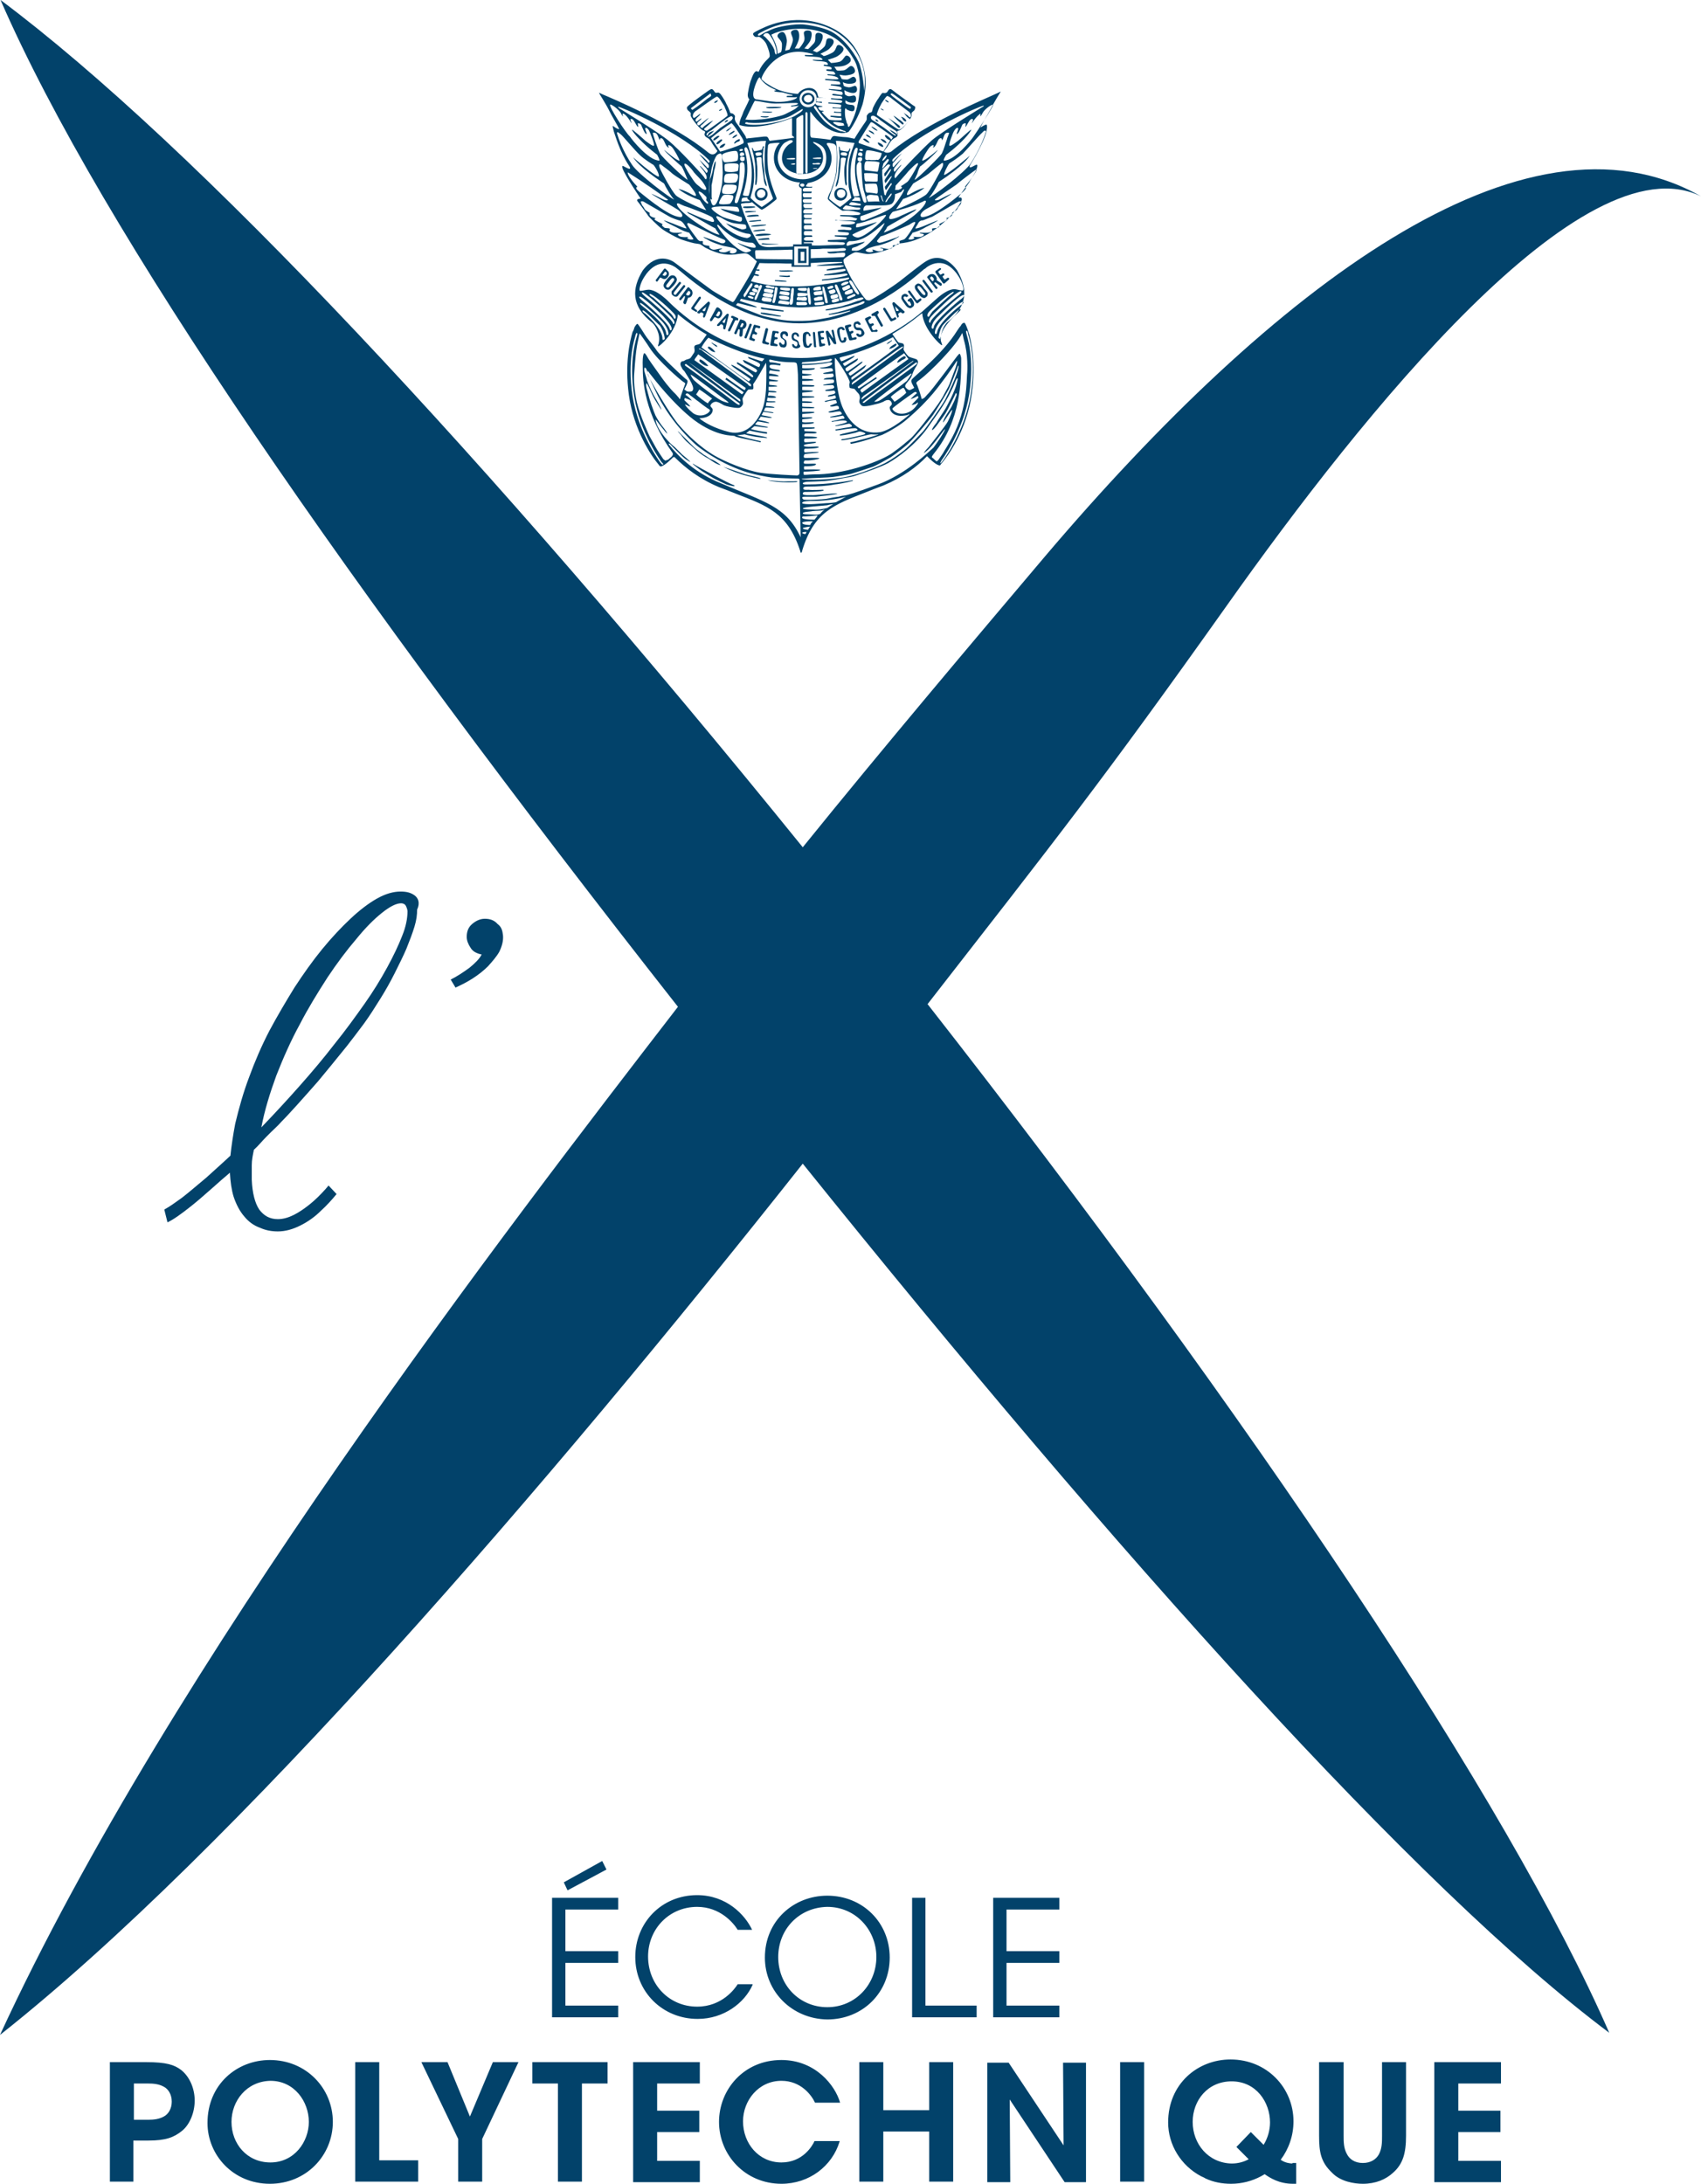 <?xml version="1.0" encoding="UTF-8" standalone="no"?>
<!-- Generator: Adobe Illustrator 22.0.1, SVG Export Plug-In . SVG Version: 6.00 Build 0)  -->

<svg
   version="1.1"
   x="0px"
   y="0px"
   viewBox="0 0 318.9 409.3"
   xml:space="preserve"
   id="svg32"
   sodipodi:docname="logo-polytechnique.svg"
   width="318.9"
   height="409.3"
   inkscape:version="1.3 (0e150ed, 2023-07-21)"
   xmlns:inkscape="http://www.inkscape.org/namespaces/inkscape"
   xmlns:sodipodi="http://sodipodi.sourceforge.net/DTD/sodipodi-0.dtd"
   xmlns="http://www.w3.org/2000/svg"
   xmlns:svg="http://www.w3.org/2000/svg"><defs
   id="defs32" /><sodipodi:namedview
   id="namedview32"
   pagecolor="#ffffff"
   bordercolor="#000000"
   borderopacity="0.25"
   inkscape:showpageshadow="2"
   inkscape:pageopacity="0.0"
   inkscape:pagecheckerboard="0"
   inkscape:deskcolor="#d1d1d1"
   inkscape:zoom="1.2364889"
   inkscape:cx="158.51336"
   inkscape:cy="279.42023"
   inkscape:window-width="1392"
   inkscape:window-height="1212"
   inkscape:window-x="0"
   inkscape:window-y="25"
   inkscape:window-maximized="0"
   inkscape:current-layer="g32" />&#10;<style
   type="text/css"
   id="style1">&#10;	.st0{fill:#02426A;}&#10;	.st1{fill-rule:evenodd;clip-rule:evenodd;fill:#02426A;}&#10;</style>&#10;<g
   id="Calque_1"
   transform="translate(-139.4,-141.7)">&#10;	<g
   id="g32">&#10;		<path
   class="st0"
   d="m 335.3,246 c -13.2,15.6 -30.2,35.7 -45.4,54.5 -59.1,-73 -114,-131.6 -150.4,-158.8 19,43.6 65.7,110.7 127,188.7 -31.8,41.2 -95,123.1 -127.1,192.7 43.8,-34.6 102.7,-102.9 150.5,-163.3 58.9,73.2 115,135.8 151.2,162.9 -18.9,-43.3 -66.9,-115 -127.8,-192.8 23.9,-30.7 32.6,-41.6 56.1,-74.7 25.5,-36 66.8,-87.5 88.9,-76.7 -33.1,-18.8 -80.2,17.1 -123,67.5"
   id="path1" />&#10;		<path
   class="st0"
   d="m 217.1,309.5 c -0.7,-0.5 -1.5,-0.7 -2.6,-0.7 -1.3,0 -2.8,0.4 -4.4,1.3 -1.6,0.9 -3.3,2.2 -5,3.8 -1.7,1.6 -3.5,3.5 -5.3,5.7 -1.8,2.2 -3.5,4.6 -5.2,7.2 -1.6,2.6 -3.2,5.3 -4.7,8.1 -1.5,2.9 -2.7,5.7 -3.8,8.7 -1.1,2.9 -1.9,5.8 -2.6,8.7 -0.4,2.1 -0.7,4.1 -0.9,6 -1.7,1.6 -3.2,2.9 -4.5,4.1 -1.8,1.5 -3.3,2.8 -4.6,3.8 -1.4,1 -2.2,1.6 -3.3,2.2 l 0.6,2.4 c 1.1,-0.5 2.6,-1.6 4,-2.7 1.3,-1 2.8,-2.3 4.6,-3.9 0.9,-0.8 1.9,-1.7 3.1,-2.7 0.1,1.7 0.3,3.2 0.7,4.5 0.5,1.5 1.2,2.8 2,3.7 0.8,1 1.8,1.7 2.9,2.1 1.1,0.5 2.2,0.7 3.4,0.7 1.4,0 2.8,-0.4 4.2,-1.1 1.4,-0.7 2.7,-1.6 3.9,-2.8 1,-0.9 2,-2 2.9,-3.1 l -1.5,-1.6 c -0.2,0.2 -0.4,0.5 -0.6,0.7 -0.9,1 -1.9,2 -2.9,2.8 -1,0.8 -2,1.5 -3,2 -1,0.5 -2,0.8 -3,0.8 -1.5,0 -2.6,-0.6 -3.5,-1.8 -0.8,-1.2 -1.3,-3.1 -1.4,-5.6 0,-0.8 0,-1.8 0,-2.7 0,-1 0.2,-1.9 0.4,-2.9 0.8,-0.7 1.5,-1.6 2.3,-2.4 0.3,-0.3 0.6,-0.6 0.9,-0.9 0.6,-0.6 1.3,-1.2 2,-2 0.8,-0.8 1.7,-1.8 2.8,-3 1.1,-1.2 2.4,-2.7 4,-4.5 1.5,-1.8 3.3,-4 5.4,-6.6 1,-1.3 2.1,-2.7 3.2,-4.2 1.1,-1.5 2.1,-3.1 3.1,-4.7 1,-1.6 1.9,-3.2 2.7,-4.8 0.8,-1.6 1.6,-3.2 2.2,-4.6 0.6,-1.5 1.1,-2.8 1.5,-4.1 0.4,-1.3 0.5,-2.3 0.5,-3.2 0.6,-1.3 0.2,-2.2 -0.5,-2.7 m -2.3,7.6 c -0.7,1.8 -1.6,3.7 -2.8,5.9 -1.2,2.2 -2.6,4.5 -4.3,6.9 -1.7,2.4 -3.5,4.9 -5.6,7.5 -2,2.6 -4.2,5.2 -6.5,7.8 -2.3,2.6 -4.7,5.2 -7.2,7.8 v 0 0 c 0.6,-3.2 1.6,-6.4 2.8,-9.7 1.3,-3.3 2.7,-6.5 4.4,-9.6 1.6,-3.1 3.4,-6 5.2,-8.8 1.8,-2.7 3.6,-5.1 5.4,-7.2 1.7,-2.1 3.3,-3.7 4.8,-4.9 1.5,-1.2 2.7,-1.8 3.6,-1.8 0.3,0 0.7,0.1 0.9,0.5 0.2,0.4 0.3,0.8 0.3,1 0,1.3 -0.3,2.9 -1,4.6 m 18.9,-0.1 c 0.1,1 -0.2,2.1 -0.7,3.1 -0.5,0.9 -1.3,1.8 -2.1,2.7 -0.8,0.8 -1.8,1.6 -2.9,2.3 -1.1,0.7 -2.1,1.2 -3.2,1.7 l -0.9,-1.5 c 1.2,-0.6 2.4,-1.4 3.5,-2.2 1.1,-0.9 1.9,-1.7 2.3,-2.5 -1,-0.2 -1.7,-0.6 -2.1,-1.3 -0.4,-0.6 -0.7,-1.3 -0.7,-2 0,-1 0.3,-1.8 1,-2.4 0.7,-0.6 1.5,-1 2.4,-1 1,0 1.8,0.3 2.4,1 0.7,0.5 0.9,1.2 1,2.1"
   id="path2" />&#10;		<path
   class="st0"
   d="m 242.9,497.4 h 12.4 v 2.2 h -9.9 v 7.8 h 9.9 v 2.2 h -9.9 v 8 h 9.9 v 2.2 h -12.4 z m 9.4,-6.9 0.8,1.6 -7.3,3.9 -0.7,-1.5 z m 28.2,23.2 c -1.5,3.4 -5.4,6.4 -10.3,6.4 -6.6,0 -11.7,-5.1 -11.7,-11.6 0,-6.4 4.9,-11.6 11.6,-11.6 5.5,0 9,3.7 10.3,6.5 h -2.7 c -0.8,-1.3 -3.3,-4.3 -7.6,-4.3 -5.2,0 -9.2,4.1 -9.2,9.3 0,5.3 4,9.4 9.2,9.4 4.7,0 7.1,-3.4 7.6,-4.2 h 2.8 z m 2.3,-5.1 c 0,-6.9 5.4,-11.6 11.7,-11.6 6.6,0 11.7,5 11.7,11.6 0,6.6 -5.1,11.6 -11.7,11.6 -6.6,-0.1 -11.7,-5.2 -11.7,-11.6 z m 2.5,-0.1 c 0,5.3 4,9.4 9.2,9.4 5.3,0 9.2,-4.3 9.2,-9.4 0,-5.1 -3.9,-9.4 -9.2,-9.4 -5.3,0.1 -9.2,4.2 -9.2,9.4 z m 25.1,-11.1 h 2.5 v 20.2 h 9.6 v 2.2 h -12.1 z m 15.2,0 H 338 v 2.2 h -9.9 v 7.8 h 9.9 v 2.2 h -9.9 v 8 h 9.9 v 2.2 h -12.4 z"
   id="path3" />&#10;		<path
   class="st0"
   d="m 166.8,528.2 c 3.8,0 5.3,0.5 6.6,1.5 1.6,1.3 2.5,3.5 2.5,5.7 0,2.2 -0.9,4.5 -2.4,5.7 -1.5,1.2 -3,1.8 -6.3,1.8 h -2.8 v 7.7 H 160 v -22.4 z m -2.3,10.8 h 2.7 c 1,0 2,-0.1 2.9,-0.6 0.8,-0.4 1.5,-1.4 1.5,-2.8 0,-1.4 -0.7,-2.4 -1.5,-2.8 -0.9,-0.5 -1.9,-0.6 -3.1,-0.6 h -2.5 z m 13.8,0.6 c 0,-7.2 5.5,-11.8 11.7,-11.8 6.8,0 11.8,5.3 11.8,11.6 0,6.3 -5,11.6 -11.8,11.6 -6.9,0 -11.7,-5.4 -11.7,-11.4 z m 4.5,-0.2 c 0,4.1 2.9,7.6 7.3,7.6 4.5,0 7.2,-3.9 7.2,-7.6 0,-3.8 -2.7,-7.7 -7.2,-7.7 -4.5,0.1 -7.3,3.8 -7.3,7.7 z M 206,528.2 h 4.5 v 18.4 h 7.3 v 4 H 206 Z m 19.3,14.4 -6.9,-14.4 h 4.9 l 4.2,10.2 4.3,-10.2 h 4.8 l -6.8,14.4 v 8 h -4.5 z M 244,532.2 h -4.8 v -4 h 14.1 v 4 h -4.8 v 18.4 H 244 Z m 14.1,-4 h 12.5 v 4 h -8 v 5.1 h 7.9 v 4 h -7.9 v 5.4 h 8 v 4 h -12.5 z m 38.7,14.9 c -1.4,4.6 -5.7,7.9 -10.9,7.9 -6.8,0 -11.7,-5.4 -11.7,-11.6 0,-6 4.6,-11.6 11.7,-11.6 6.4,0 10.1,4.8 11,8 h -4.7 c -0.7,-1.5 -2.7,-4.1 -6.3,-4.1 -4.3,0 -7.2,3.7 -7.2,7.6 0,4.1 2.9,7.7 7.2,7.7 4,0 5.8,-3.1 6.2,-4 h 4.7 z m 3.7,7.5 v -22.4 h 4.5 v 9 h 8.6 v -9 h 4.5 v 22.4 h -4.5 v -9.4 H 305 v 9.4 z m 38.3,-6.8 -0.1,-15.5 h 4.3 v 22.4 h -4 l -10.3,-15.5 0.1,15.5 h -4.3 v -22.4 h 4 z m 10.6,-15.6 h 4.5 v 22.4 h -4.5 z m 41.9,0 V 542 c 0,1.1 0,2.3 0.6,3.4 0.5,1 1.5,1.7 3,1.7 1.5,0 2.5,-0.7 3,-1.6 0.6,-1.1 0.6,-2.3 0.6,-3.5 V 528.2 H 403 V 542 c 0,3.3 -0.6,5.3 -2.4,6.9 -1.4,1.3 -3.3,2.1 -5.7,2.1 -1.6,0 -4.2,-0.4 -5.8,-2.1 -2.1,-2 -2.4,-3.9 -2.4,-6.9 v -13.8 z m 17,0 h 12.5 v 4 h -8 v 5.1 h 7.9 v 4 h -7.9 v 5.4 h 8 v 4 h -12.5 z m -26.6,19 c -0.3,0 -1.4,-0.1 -2.2,-0.7 1.5,-2 2.4,-4.5 2.4,-7.2 0,-6.3 -5,-11.6 -11.8,-11.6 -6.2,0 -11.7,4.6 -11.7,11.8 v 0 c 0,4.2 2.4,8.1 6.2,10.1 0,0 0,0 0,0 0.2,0.1 0.5,0.2 0.8,0.4 1.5,0.7 3.1,1 4.8,1 2,0 3.9,-0.5 5.6,-1.4 0.2,-0.1 0.5,-0.3 0.7,-0.4 1,0.7 2.7,1.8 5.3,1.8 h 0.6 v -3.9 h -0.7 z M 363,539.4 v 0 c 0,-4 2.8,-7.6 7.3,-7.6 4.6,0 7.2,3.9 7.2,7.7 0,1.4 -0.4,2.9 -1.2,4.2 l -2.4,-2.4 -2.7,2.8 2.3,2.3 c -0.9,0.5 -2,0.8 -3.2,0.8 -4.4,-0.1 -7.3,-3.7 -7.3,-7.8"
   id="path4" />&#10;		<path
   class="st1"
   d="m 307.3,176.5 c 0.1,-0.1 2.2,-2.4 2.4,-2.7 0.3,-0.3 1.6,-1.7 1.8,-1.5 0.1,0.3 -0.4,0.8 -0.4,1 -0.1,0.2 -1.2,2.2 -1.6,2.5 -0.4,0.3 -1,0.7 -1.2,0.8 0,0.1 0.2,0.1 0.2,0.2 0,0.3 -0.5,0.4 -0.7,0.5 0,0 -0.6,0 -0.6,0 0.1,-0.4 0.1,-0.8 0.1,-0.8 m -2.2,8.8 c 0.1,-0.2 0.2,-0.4 0.4,-0.6 0.1,-0.2 0.2,-0.5 0.4,-0.6 0.1,-0.1 4.1,-2.3 4.9,-2.8 0.1,-0.1 0.3,-0.2 0.4,-0.4 -0.1,0 -2.6,1.1 -2.8,1.2 -0.3,0.2 -2.2,1 -2.3,0.5 -0.1,-0.3 0.5,-1.1 0.7,-1.2 0.2,-0.1 3.3,-0.8 5.6,-1.9 0.2,-0.1 0.4,-0.3 0.6,-0.1 0,1 -3.3,4.2 -7.9,5.9 m -4.7,0.9 c -0.4,0.1 -1.1,-0.2 -1.2,-0.5 0,-0.2 4.1,-1.8 4.6,-2.4 -0.3,0.1 -3.8,1.2 -3.9,1 0,-0.4 0,-0.6 0.2,-0.7 1.7,-0.2 5.2,-1.8 5.4,-1.6 0.2,0.3 -3.4,3.9 -5.1,4.2 m 4.3,-15.8 c -0.1,0.6 -0.3,1.1 -0.7,1.3 -0.2,-0.1 -0.4,0 -0.5,0 -0.1,0 -0.6,0 -0.8,0 -0.1,0 -0.5,-0.1 -0.6,0 -0.2,0 -0.4,0 -0.5,-0.2 0,-0.1 0,-0.2 0,-0.3 0,-0.4 0.1,-1 0.2,-1.2 0.1,-0.4 2.6,0.3 2.9,0.4 m 0.2,8.7 c 0,0.1 0.2,0.3 0.1,0.4 -0.3,-0.2 -0.3,-0.7 -0.5,-1.1 0,-0.1 0.1,-0.1 0.1,-0.1 0.2,0.2 0.2,0.6 0.3,0.8 m -1,-5.2 c -0.3,0 -2.4,-0.3 -2.4,-0.3 0,0 -0.3,-1.9 0.6,-1.7 0.1,0 2,0 2.2,0.3 -0.1,0.3 -0.2,1.5 -0.4,1.7 m 0.1,0.5 c -0.1,0.2 0,1.2 -0.1,1.3 -0.1,0.1 -1.7,0 -1.9,0 -0.7,0.2 -0.5,-0.9 -0.6,-1.5 0.1,-0.1 2.4,-0.1 2.6,0.2 m -1.7,3.4 c -0.9,0.2 -0.6,-1 -0.8,-1.6 0,0 2,-0.2 2.2,0 0.2,0.1 0.5,1.9 0,1.8 -0.3,-0.1 -1.4,-0.2 -1.4,-0.2 m 1.4,0.5 c 0.6,0 0.4,0.9 0.6,1.2 -0.2,-0.1 -1.8,0 -1.8,0 -0.1,0 -0.3,0 -0.4,0 0,-0.2 -0.1,-0.4 -0.2,-0.6 -0.1,-0.2 -0.1,-0.5 0.3,-0.6 0.4,-0.2 0.9,0 1.5,0 m -3.5,1.5 c 0.3,0.1 0.6,0 0.6,0.3 -0.1,0.2 -0.4,0.1 -0.7,0.1 -0.2,0 -0.4,0 -0.6,0 -0.2,0 -0.9,0 -0.9,-0.2 0,-0.1 0.3,-0.4 0.4,-0.4 0.4,0 0.8,0.1 1.2,0.2 m 0,0.8 c 0.3,0 0.5,0 0.5,0.2 0,0.3 -0.9,0.2 -1.1,0.2 -0.2,0 -2.2,0.1 -2.2,-0.2 0,-0.1 0.5,-0.6 0.6,-0.6 0.7,0.1 1.6,0.4 2.2,0.4 m 10.7,-5.2 c 0,-0.1 0,-0.2 0.1,-0.3 0.1,-0.3 0.3,-0.6 0.4,-0.9 0,-0.1 0.3,-1 0.5,-1.3 0.4,-0.2 3.2,-2.7 3.3,-3.1 -0.1,0.1 -2.4,2.1 -2.9,2 -0.1,-0.3 1.1,-2.2 1.4,-2.5 0.2,-0.2 0.4,-0.4 0.7,-0.4 0.1,0.1 0,0.3 -0.1,0.5 0.8,-0.3 0.8,-1.8 1.5,-1.8 0.2,0 0.2,0.4 0.2,0.4 0.3,-0.3 0.3,-0.9 0.6,-1.2 0.1,-0.2 0.5,-0.3 0.7,-0.2 0.1,0.1 -0.3,0.8 -0.4,1.3 -0.3,0.8 -0.5,1.7 -0.9,2.5 -0.1,0.4 -4.7,4.9 -5.1,5 m -3.7,2.7 v 0 c 0,0 0.9,-0.3 1.1,-0.4 0.2,-0.1 0.3,-0.5 0.6,-0.5 0.1,0.3 -1.6,2.9 -2.3,3.4 -1.3,1 -5,2.3 -5.1,2.4 -0.5,0.1 -0.8,0.1 -0.8,-0.4 0,-0.2 0,-0.3 0.1,-0.4 0.1,0 3.3,-1.1 3.9,-1.6 0,0 -3.2,0.6 -3.4,0.6 -0.1,-0.4 0.1,-0.9 0.5,-1 0.1,0 1.9,0 2.5,0 0,0 2,0.1 2.4,-0.4 0.5,-0.5 0.5,-1.4 0.5,-1.7 m -1.8,1.5 c 0,-0.3 0.3,-0.6 0.4,-0.8 0.2,-0.3 0.4,-0.5 0.6,-0.8 0.1,0 0.1,0 0.2,0 -0.1,0.5 -0.6,0.8 -0.8,1.2 -0.1,0.2 -0.2,0.4 -0.4,0.4 m 0.9,-7 c -0.1,0.4 -0.9,1.4 -1.1,1.6 0,0.2 -0.1,0.5 0.1,0.5 0.2,0 0.2,-0.2 0.3,-0.3 0.1,-0.1 0.6,-1 0.8,-1 0.3,0.1 -1,1.7 -1.1,2 -0.1,0.1 0,0.6 0.1,0.6 0.1,0 1,-1.4 1.2,-1.3 0,0 0,0 0,0 0,0.3 -1.2,1.9 -1.3,2 0,0.2 0.1,0.6 0.2,0.6 0.1,0 0.8,-1.2 1,-1.3 0.2,0.2 0,0.4 -0.1,0.5 -0.2,0.3 -1,1.4 -0.9,1.8 -0.2,0 -0.2,-0.1 -0.3,-0.1 0,-0.2 -0.2,-1.1 -0.2,-1.3 0,-0.1 -0.2,-2.2 -0.2,-2.4 0,-0.2 0,-0.6 0,-1 0.1,-0.1 0.9,-0.9 1.1,-1 0.2,0 0.3,0.1 0.4,0.1 m -0.3,-0.8 c -0.1,0.3 -1.1,1.5 -1.2,1.5 0,-0.3 0.2,-0.8 0.2,-0.9 0,-0.1 0.6,-0.7 0.8,-0.9 0.2,0 0.3,0.2 0.2,0.3 m -0.5,-1 c 0.3,0.1 -0.1,0.6 -0.3,0.8 -0.1,0.1 -0.3,0.3 -0.4,0.2 0.1,-0.4 0.4,-0.7 0.7,-1 m 1.1,-11.6 c 0.2,0 2.5,1.8 3.6,2.6 -0.1,0.1 -0.1,0.2 -0.1,0.3 -0.2,0 -0.4,-0.2 -0.6,-0.3 -1,-0.7 -3.1,-2.2 -3.1,-2.4 -0.1,-0.1 0.1,-0.2 0.2,-0.2 m 3,3.3 c 0.8,0.5 0.6,1.2 0.4,1.2 -0.2,0 -0.3,-0.3 -0.5,-0.4 -0.3,-0.2 -0.5,-0.3 -0.7,-0.5 0.4,0.5 0.6,0.9 1.2,1.2 -0.1,0.4 -1.4,1.7 -1.6,1.8 -0.2,0.1 -0.3,0.2 -0.5,0.2 -0.2,0 -3.4,-2.3 -3.6,-2.4 -0.1,-0.1 -0.5,-0.3 -0.5,-0.4 -0.1,-0.1 0.5,-1.5 0.7,-1.8 0.1,-0.3 1,-1.6 1.2,-1.7 0.3,0 0.8,0.4 0.9,0.5 0.1,0.1 3,2.3 3,2.3 m -6.9,1.1 c 0,-0.2 0.3,-0.2 0.5,-0.2 0.3,0.1 0.9,0.5 1.2,0.8 0.7,0.5 2.5,1.8 2.9,2 0.2,0.2 0.6,0.4 0.3,0.7 -0.4,-0.4 -1.2,-0.8 -1.4,-0.9 0.1,0.2 0.3,0.4 0.6,0.6 0.2,0.2 0.5,0.3 0.6,0.5 -0.3,0.1 -0.5,-0.2 -0.7,-0.3 -1.2,-0.9 -1.9,-1.4 -3.1,-2.2 -0.3,-0.2 -1.1,-0.5 -0.9,-1 m 4.1,3.8 c -0.1,0.2 -0.2,0.3 -0.3,0.5 -0.1,-0.2 -0.5,-0.6 -0.7,-0.7 -0.1,-0.1 -0.4,-0.3 -0.5,-0.1 0,0.2 0.2,0.4 0.3,0.5 0.2,0.2 0.4,0.3 0.7,0.4 -0.4,0.7 -0.8,1.3 -1.3,2.1 -0.2,-0.1 -4.5,-1.5 -4.6,-1.6 -0.1,-0.1 0,-0.4 0.1,-0.5 0.1,-0.1 0.8,-1.3 1,-1.6 0.2,-0.3 1.1,-1.8 1.2,-1.8 0.2,0 0.3,0.1 0.5,0.2 0.8,0.6 3.2,2.2 3.6,2.6 m -15,3.9 c 0.3,0 1.4,-0.2 1.6,0 0,0.2 -0.3,0.2 -0.5,0.2 -0.2,0 -1,0 -1.1,-0.1 z m -4.9,0.1 c 0.3,0 1.4,-0.2 1.6,0 0,0.2 -0.3,0.2 -0.5,0.2 -0.2,0 -1,0 -1.1,-0.1 z m 5.3,0.9 c 0.1,0 0.9,-0.2 1,0.1 -0.1,0.2 -0.7,0.1 -0.9,0.1 -0.1,0 -0.5,0.1 -0.6,-0.1 0.1,-0.2 0.4,-0.1 0.5,-0.1 m 0.4,0.9 v 0.1 c -0.2,0 -0.6,0.1 -0.8,0 0,-0.1 0.6,-0.1 0.8,-0.1 m 4.4,-6.9 c -0.4,-0.1 -1.8,-0.8 -2.6,-1.5 -0.5,-0.4 -0.9,-0.9 -1.3,-1.4 -0.3,-0.5 -1.1,-1.4 -1.1,-1.6 0,-0.2 0.1,-0.3 0.2,-0.2 0.3,0.1 0.4,0.5 0.6,0.8 0.9,1.3 2,2.5 3.4,3.2 0.4,0.2 0.9,0.4 1.4,0.6 0.1,0 0.4,0.1 0.4,0.3 -0.2,0 -0.6,-0.2 -1,-0.2 m -1.4,-1.7 c 0.6,-0.1 1.4,0.1 1.9,0.2 0.1,0.1 0.1,0.3 0.2,0.4 -0.3,0.1 -0.7,0.1 -1,0.1 -0.3,0 -0.5,-0.2 -0.7,-0.3 -0.2,-0.1 -0.4,-0.2 -0.4,-0.4 m -1.2,-4.5 c -0.7,0 -1.3,-0.1 -1.4,0 -0.2,-0.1 -0.2,-0.4 -0.3,-0.6 0,-0.2 -0.3,-1.4 -1.8,-1.3 -0.8,0.1 -1.5,0.5 -1.9,1.1 -0.2,0 -1.7,-0.1 -3.2,-0.6 -1.3,-0.4 -2.4,-1.2 -2.9,-1.5 -0.9,-0.8 -0.7,-0.5 -0.7,-0.9 0,-0.3 2.1,-4.9 6.9,-4.9 1.1,0 2.4,0.3 2.8,0.5 -0.1,0.2 -1.4,0.1 -1.6,0.1 v 0.2 c 0.3,0.1 2.4,0.1 2.9,0.3 0.2,0.1 0.4,0.2 0.4,0.4 -0.1,0.1 -1.2,0 -1.6,0 -0.1,0 -0.3,-0.1 -0.2,0.1 0.9,0.3 2.7,0 2.8,0.7 0.1,0.3 -0.5,0.1 -0.7,0.1 -0.1,0 0,0.1 -0.1,0.2 0.6,0.2 1.6,0.1 1.5,0.6 0,0.3 -0.9,-0.1 -1,0.2 0,0.3 0.8,0.2 1.3,0.3 0.1,0 0.4,0.3 0.4,0.5 -0.1,0.2 -1.2,0 -1.5,0 0,0 0.1,0.2 0.1,0.2 0,0 1.9,0.1 2,0.7 -0.3,0.2 -2,0 -2.5,0 0,0.1 0,0.1 0,0.2 0.6,0.1 1.4,0.1 2,0.2 0.1,0 0.5,0.1 0.6,0.1 0.1,0 0.3,0.3 0.2,0.5 -0.1,0.1 -1.2,0 -1.7,0 0,0.1 -0.1,0.2 -0.1,0.2 0.1,0 1.9,0.2 2,0.4 0.1,0.1 0.1,0.3 0,0.4 -0.1,0.1 -1.6,-0.1 -2,-0.1 -0.1,0 -0.4,-0.1 -0.3,0.1 0.3,0.1 2.2,0.3 2.4,0.4 0.2,0.1 0.3,0.5 0,0.6 -0.6,0 -1.1,-0.2 -1.7,-0.2 0,0.1 -0.1,0.2 -0.1,0.2 0.3,0.2 1.5,0.1 1.8,0.3 0.1,0.1 0.2,0.3 0,0.4 -0.4,0 -1.1,0 -2,-0.1 v 0.2 c 0.7,0.1 2.1,0.1 2.1,0.4 0,0.2 -0.2,0.3 -0.4,0.3 -0.6,0 -2.2,-0.1 -2.2,-0.1 0,0 0,0.1 0,0.2 0.3,0 2.3,0.1 2.4,0.3 0,0.1 0,0.3 -0.1,0.5 -0.5,0 -1,0 -1.5,-0.1 0,0 0,0.2 0,0.2 0.6,0 1.1,0 1.6,0.1 v 0.6 c -0.4,0 -0.9,0 -1.3,-0.1 0,0.1 -0.1,0.2 -0.1,0.2 0,0 1,0.1 1.4,0.1 0,0.2 0,0.4 0,0.6 -0.7,0 -1.3,-0.1 -2,-0.1 v 0.2 c 0.6,0.1 1.3,0.2 2,0.2 0.1,0.1 0.1,0.3 0.1,0.4 -0.3,0.1 -2,0.1 -2.4,-0.1 -0.1,-0.1 -1.2,-1.1 -1.3,-1.4 0,-0.1 0.2,-0.1 0.3,-0.1 v -0.1 c -0.2,-0.1 -0.4,0 -0.6,-0.1 -0.2,-0.1 -0.4,-0.4 -0.4,-0.5 0.1,-0.2 0.5,-0.1 0.8,-0.2 0,-0.2 -1,-0.1 -1.2,-0.4 -0.1,-0.1 -0.2,-0.2 -0.1,-0.3 0.1,-0.3 0.9,0 1.2,0 0,-0.1 0,-0.1 0,-0.2 -0.3,-0.1 -0.9,0.1 -1.1,-0.2 0,-0.2 0,-0.5 0.2,-0.6 0.2,0 0.7,0 1.4,0.1 z m -13,-3.4 c 0.1,-0.2 0.3,-0.5 0.4,-0.5 0.1,0 0.1,0.1 0.2,0.3 1.1,1.5 2.7,1.9 2.9,2.1 0,0.1 -0.2,0 -0.3,0.1 -0.1,0.1 0,0.1 0,0.1 0,0.1 1,0.2 1.3,0.2 0.3,0 1.4,0.4 2.1,0.5 v 0.1 c -0.1,0.1 -0.9,0 -1.1,0.1 v 0.2 c 0.6,0 1.5,0.1 1.8,0 0.1,0 0.2,0.1 0.1,0.1 -0.1,0.3 -1.7,0.9 -3.9,0.8 -1.5,-0.1 -2.4,-0.3 -3.8,-0.5 -1.2,-0.4 0.2,-3.4 0.3,-3.6 m -0.5,3.9 c 1.3,0.1 2.8,0.6 4.4,0.5 1,0 2.1,-0.1 3.2,-0.1 0.2,0 0.4,0 0.5,0.1 0,0.3 -1.2,0.4 -1.3,0.4 0,0.1 0.1,0.1 0,0.2 0.5,-0.1 1,-0.1 1.5,-0.2 -0.2,0.1 -0.4,0.4 -0.7,0.6 -0.3,0.2 -1.1,0.6 -1.9,1 -1,0.5 -4,1 -4.9,1 -1,0.1 -1.7,0.1 -2.6,0 0.1,0.1 1.3,-2.7 1.8,-3.5 m 0.1,4.5 c -0.6,0 -1.2,0 -1.9,-0.2 0,-0.4 0.4,-0.3 0.6,-0.2 2.5,0.2 4.8,-0.2 7,-0.9 1,-0.3 2.1,-1.1 3,-1.6 0,0 0.1,-0.1 0.2,0 0.1,0.3 -1.1,1 -1.6,1.3 -1.5,0.8 -5,1.6 -7.3,1.6 m 6.7,7.3 c 0.2,0 0.7,-0.2 0.8,0 0,0.2 -0.5,0.2 -0.8,0.1 z m -13,11.3 c -0.3,-0.3 -1.1,-1.2 -1,-1.4 0.1,-0.2 0.4,0 0.7,0.1 0.3,0.1 0.9,0.6 1.8,0.9 0.8,0.4 2.7,0.4 2.9,0.5 0.2,0.1 0.2,0.3 0.2,0.7 -0.1,0.1 -0.4,0.2 -0.8,0.2 -0.4,-0.1 -3,-1.1 -3,-1.2 0.5,0.6 1.3,1 1.9,1.3 0.6,0.3 1.8,0.7 2.2,0.7 0.4,0 0.7,0.2 0.5,0.5 -0.1,0.1 -0.5,0.4 -0.8,0.3 -2.3,-0.3 -4.7,-2.5 -4.6,-2.6 m -8.4,-3.8 c 0.2,-0.2 0.5,0 0.7,0.1 0.2,0.1 0.9,0.4 1,0.4 0.1,0 4.7,1.7 5,2.1 0.1,0.2 0.5,0.7 0.1,0.8 -0.5,0.1 -4.8,-1.9 -4.9,-1.9 0.2,0.4 0.7,0.5 1.2,0.8 0.6,0.3 4,2.3 4.1,2.3 0.1,0.1 0.2,0.4 0.4,0.6 0.1,0.2 0.3,0.4 0.4,0.6 -1.5,-0.1 -8,-4.4 -8,-5.8 m 5.5,-2.9 c 0.1,0.6 -0.8,0.1 -1.1,-0.2 -0.3,-0.3 -0.6,-0.4 -1,-0.9 -0.4,-0.5 -1.5,-2.2 -1.6,-2.5 -0.1,-0.1 -0.4,-0.7 -0.4,-0.9 0.1,-0.6 1.5,1 1.8,1.5 0.4,0.5 1.3,1.3 1.7,1.9 0.4,0.6 0.6,1 0.6,1.1 m 0.3,2.9 c -0.2,0 -1,-0.8 -1.2,-1.3 -0.2,-0.3 -0.6,-0.8 -0.5,-1 0,0 0,0 0,0 0.4,-0.1 1.3,0.9 1.3,0.9 0.2,0.1 0.2,0.4 0.1,0.7 0.1,0.2 0.5,0.4 0.3,0.7 m 5.3,-9.9 c 0.5,0.1 0.4,1.4 0.3,1.7 0,0.3 -2.3,0.5 -2.5,0.4 -0.3,-0.2 -0.5,-1 -0.4,-1.4 0.2,-0.4 2.2,-0.8 2.6,-0.7 m 0.4,3.6 c 0,0.4 -2.4,0.5 -2.5,0.1 -0.1,-0.4 -0.1,-1 0,-1.2 0.1,-0.2 2.4,-0.3 2.5,0 0.2,0.2 0,0.7 0,1.1 m 1.4,-4.3 c 0.4,-0.1 0.7,1.4 0.7,1.4 1,3.6 0,7.7 -0.2,7.7 -0.3,0.1 -0.8,0 -1,-0.1 -0.2,-0.1 1.6,-3.8 0.4,-8.1 -0.1,-0.2 -0.3,-0.8 0.1,-0.9 m 20.9,1 c -1.2,4.2 0.6,8 0.4,8.1 -0.2,0.1 -0.7,0.1 -1,0.1 -0.2,0 -1.2,-4.1 -0.2,-7.7 0,0 0.3,-1.5 0.7,-1.4 0.4,0 0.1,0.6 0.1,0.9 m -20.6,8.4 c 0.1,0 0,0.1 0,0.2 0.1,0.2 0.4,0.3 0.5,0.5 -0.5,0 -1.1,0 -1.6,0.1 0,0 0,-0.6 0.2,-0.7 0.3,-0.1 0.7,-0.1 0.9,-0.1 m 21,0 c 0.2,0.1 0.2,0.6 0.2,0.7 -0.5,-0.1 -1.1,0 -1.6,-0.1 0.1,-0.2 0.4,-0.3 0.5,-0.5 0,-0.1 -0.1,-0.2 0,-0.2 0.2,0.1 0.6,0.1 0.9,0.1 m -23.2,-2.8 c -0.4,0.1 -2,0.2 -2.1,-0.1 -0.1,-0.3 -0.1,-1.4 0.4,-1.5 0.5,-0.1 1.8,-0.2 2.1,0.1 0.2,0.4 0,1.3 -0.4,1.5 m -1.9,0.4 c 0.5,0 2.1,-0.1 2.1,0.3 0.1,0.3 -0.2,1.3 -0.7,1.4 -0.5,0.1 -1.2,0.1 -1.8,0 -0.5,-0.1 -0.1,-1.7 0.4,-1.7 m -1.2,3.5 c 0,-0.3 0.5,-1.3 0.8,-1.5 0.3,-0.2 1.3,-0.1 1.7,0 0.5,0.2 -0.2,1.5 -0.5,1.6 -0.4,0.1 -2,0.2 -2,-0.1 m 3.4,0.7 c 0.3,0.1 0.5,0.9 0.3,0.9 -0.2,0.1 -3.4,-0.6 -3.4,-0.6 0.4,0.4 1,0.6 1.6,0.8 0.6,0.2 2.2,0.8 2.3,0.8 0.1,0.1 0.1,0.2 0.1,0.4 0,0.4 -0.2,0.5 -0.7,0.4 -0.4,-0.1 -2.1,-0.5 -2.8,-0.8 -0.7,-0.3 -2.3,-1.4 -2.2,-1.7 0.2,-0.5 4.6,-0.3 4.8,-0.2 m 1,-8.6 c -0.5,0 -0.5,-0.5 -0.4,-0.7 0.1,-0.2 0.8,-0.1 0.8,0 0,0.1 0,0.3 0,0.4 0,0.3 -0.4,0.3 -0.4,0.3 m -0.3,-0.9 c -0.3,-0.1 -0.3,-0.9 0.4,-0.7 0.2,0 0.3,0.4 0.2,0.5 -0.2,0.1 -0.5,0.2 -0.6,0.2 m -0.3,-1.1 c 0,-0.3 0.7,-0.4 0.7,-0.1 0,0.2 -0.6,0.3 -0.7,0.1 m 22.2,1.8 c 0,-0.1 0,-0.3 0,-0.4 0,-0.1 0.7,-0.2 0.8,0 0.1,0.2 0,0.7 -0.4,0.7 0,-0.1 -0.4,-0.1 -0.4,-0.3 m 0.1,-0.9 c -0.1,-0.1 0,-0.5 0.2,-0.5 0.7,-0.2 0.7,0.6 0.4,0.7 -0.1,0 -0.4,-0.1 -0.6,-0.2 m 0.2,-1 c 0,-0.3 0.7,-0.2 0.7,0.1 -0.1,0.2 -0.7,0.1 -0.7,-0.1 M 268.9,162 c 1.3,-1 2.4,-1.8 3.7,-2.8 0,0 0.2,0.4 0.1,0.5 -0.2,0.2 -0.7,0.5 -0.7,0.5 0,0 -1.7,1.4 -2.8,2.1 -0.2,-0.1 -0.2,-0.3 -0.3,-0.3 m 2.5,3.9 c 0,-0.1 0.3,-0.3 0.4,-0.4 0.5,-0.4 0.9,-0.8 1.3,-1.2 -0.3,0.1 -0.6,0.3 -0.9,0.5 -0.4,0.3 -0.8,0.5 -1.1,0.9 -0.2,0 -0.4,-0.2 -0.4,-0.3 0,-0.1 0.2,-0.3 0.4,-0.4 0.2,-0.2 0.9,-0.9 1.2,-1.2 -0.5,0.2 -1.7,1.4 -1.9,1.4 -0.1,0 -0.3,-0.1 -0.3,-0.3 0,-0.4 0.8,-0.7 0.8,-1 -0.2,0 -0.8,0.6 -0.9,0.6 -0.1,0 -0.2,-0.1 -0.2,-0.3 0,-0.4 0.9,-0.8 0.9,-1.2 -0.2,0.1 -1,0.8 -1.2,0.8 -0.3,0 -0.4,-0.9 0.5,-1.4 0.6,-0.4 3.4,-2.5 3.8,-2.6 0.2,0 0.6,0.5 0.7,0.7 0.1,0.2 0.4,0.6 0.7,1.1 0.2,0.6 0.6,1.2 0.6,1.8 -0.3,0.3 -3.8,2.8 -3.9,2.8 -0.1,0 -0.5,-0.1 -0.5,-0.3 m 0.7,1.4 c 0.1,-0.1 0.2,-0.2 0.3,-0.3 0.3,-0.2 0.6,-0.5 0.9,-0.8 -0.4,0.1 -1,0.3 -1.1,0.6 -0.1,0.1 -0.1,0.3 -0.2,0.3 -0.1,0 -0.2,-0.1 -0.1,-0.3 0.1,-0.3 0.7,-0.6 0.9,-0.7 0.9,-0.7 1,-0.8 1.9,-1.5 0.6,-0.4 1,-0.8 1.7,-1.1 0.3,-0.1 0.5,0.3 0.3,0.5 -0.1,0.3 -0.6,0.5 -0.8,0.7 -0.6,0.4 -0.9,0.6 -1.5,1 -0.6,0.5 -0.9,0.8 -1.5,1.3 -0.3,0.1 -0.5,0.4 -0.8,0.3 m 0.6,0.3 c 1.2,-1 2.5,-2 3.8,-2.8 0.2,-0.1 1.5,1.9 2,2.7 0.1,0.2 0.4,0.6 0.3,1 -0.1,0.3 -4.3,1.7 -4.4,1.6 -0.2,-0.3 -1.1,-1.7 -1.7,-2.5 m 1.1,3.2 c 0.3,-0.3 0.8,-0.5 0.9,-0.1 0.1,0.4 0.2,2.9 0.2,3.4 0,0.5 -0.1,1.6 -0.1,1.8 0,0.2 -0.2,1.2 -0.3,1.6 -0.1,0.4 -0.4,1.6 -0.6,1.9 -0.1,0.3 -0.4,0.8 -0.7,0.8 -0.3,0 -0.4,-0.4 -0.5,-0.7 -0.1,-0.3 -0.3,-1.4 -0.4,-2.1 0,-0.8 0.2,-2.7 0.4,-3.4 0.1,-1.2 0.8,-2.9 1.1,-3.2 m -18.5,-9.1 c 0.4,0 11.7,4.7 17,10 0.2,0.2 0.2,0.4 0,0.5 -0.1,0.1 -0.3,-0.3 -0.4,-0.4 -0.4,-0.4 -0.9,-0.9 -1.4,-1.2 0.1,0.2 1.6,1.8 1.7,1.9 0.1,0.1 0.2,0.7 -0.1,0.7 -0.1,0 -0.2,-0.2 -0.3,-0.3 -0.4,-0.4 -0.9,-0.9 -1.3,-1.3 0.2,0.3 1,1.4 1.2,1.5 0.2,0.3 0.6,0.6 0.2,1 -0.2,0 -0.2,-0.2 -0.3,-0.3 -0.2,-0.2 -0.8,-1 -1,-1 0,0.2 1.7,1.7 1.2,2.5 -0.2,0 -0.3,-0.2 -0.4,-0.4 -0.7,-0.9 -4.8,-5.3 -6.5,-6.7 -1.7,-1.5 -9.1,-6 -9.4,-6.2 -0.2,-0.2 -0.3,-0.3 -0.2,-0.3 m 20.9,27.3 c 0,-0.2 0.1,-0.2 0.2,-0.3 -0.3,-0.1 -0.7,0.3 -1.2,0.3 -0.4,0 -0.9,0 -1,-0.3 0,-0.3 0.5,-0.2 0.6,-0.4 -0.5,-0.1 -1,0.2 -1.6,0.2 -0.3,0 -0.6,-0.2 -0.8,-0.4 0,-0.1 0,-0.2 0,-0.3 -0.5,-0.1 -1.5,-0.1 -1.2,-0.8 -0.1,-0.2 -0.3,-0.1 -0.5,-0.1 -0.2,0 -0.4,-0.2 -0.5,-0.3 -0.1,-0.1 -1.5,-2 -1.6,-2.2 -0.1,-0.2 -0.6,-0.8 -0.2,-0.9 0.2,-0.1 3.5,1.8 6.7,3.1 0.3,0.1 0.3,0.3 0.3,0.4 0,0.1 -0.3,0.3 -0.4,0.3 -0.2,0 -0.5,0 -0.6,-0.1 -0.2,-0.1 -2.8,-1 -3.1,-1.1 0,0.2 0.6,0.4 0.7,0.5 0.5,0.3 1.2,0.6 1.8,0.8 0.6,0.2 1.1,0.4 1.8,0.5 0.4,0.1 1.9,0.3 1.9,0.7 0.1,0.6 -1,0.8 -1.3,0.4 m 1.5,-1.8 c 0.2,0.4 2.5,1.2 2.5,1.4 0,0.2 -0.4,0.3 -0.8,0.4 -0.4,0.1 -1.2,-0.4 -1.8,-0.8 -1.8,-1.3 -3.2,-3.3 -3.5,-3.8 -0.1,-0.2 -0.4,-0.5 -0.1,-0.6 0.4,0.3 2.9,3.4 6.4,3.4 0.3,0 0.9,0.7 0.6,0.9 -0.6,0.2 -2.9,-0.7 -3.3,-0.9 m 9.3,3.1 c -0.2,0 -4.2,0 -5.9,-0.1 0,-0.2 -0.3,-1.5 0,-1.6 0.1,0 4.7,0 6.4,-0.1 h 0.5 v 1.9 c 0,-0.1 -0.8,-0.1 -1,-0.1 m -7.9,6.2 c 0.3,-0.6 1.1,-1.7 1.1,-1.7 0.1,0 0.6,-0.1 0,0.8 -0.2,0.2 -0.3,0.4 -0.4,0.6 -0.3,0.5 -0.7,1.2 -0.8,1.2 -0.4,-0.2 -0.1,-0.7 0.1,-0.9 m 3.6,-0.1 c -0.1,-0.1 -0.1,-0.4 0,-0.5 0.2,-0.2 1.5,0.1 1.6,0.1 0.1,0 0.1,0.1 0.1,0.2 0,0.4 -0.2,0.4 -0.4,0.5 -0.1,-0.1 -1.2,-0.3 -1.3,-0.3 m 1.9,-0.7 c -0.1,0.2 -0.5,0.1 -0.8,0 -0.5,0 -0.8,-0.1 -0.8,-0.2 0,0 0,-0.1 -0.1,-0.1 0.1,-0.4 0.9,-0.1 1.2,0 0.3,0 0.6,0 0.5,0.3 m 0,0.5 c 0.1,-0.2 0.1,-0.5 0.1,-0.6 0.1,-0.2 0.4,-0.1 0.5,0.1 0,0.1 -0.1,0.5 -0.1,0.7 -0.1,0.5 -0.2,0.9 -0.3,1.5 -0.1,0.2 -0.1,0.6 -0.3,0.6 -0.2,0 -0.3,-0.1 -0.3,-0.2 0.1,-0.4 0.3,-1.4 0.3,-1.4 0.1,-0.3 0.1,-0.5 0.1,-0.7 M 282,196 c -0.2,0.4 -0.4,0.9 -0.6,1.4 -0.1,0.2 -0.2,0.6 -0.4,0.5 -0.3,0 -0.1,-0.5 0.1,-0.9 0.2,-0.4 0.4,-0.8 0.5,-1.3 0.1,-0.2 0.2,-0.6 0.4,-0.6 0.5,0 0.1,0.7 0,0.9 m -1.3,1.5 c 0,0.1 -0.1,0.2 -0.2,0.2 -0.2,0 -0.9,-0.2 -0.9,-0.4 0.1,-0.4 1.1,0.1 1.1,0.2 m -0.8,-0.7 c -0.1,-0.6 0.9,-0.3 0.9,-0.3 0.1,0 0.2,0 0.2,0.2 0,0.2 -0.2,0.4 -0.3,0.4 -0.1,0 -0.4,-0.1 -0.4,-0.1 -0.2,0.1 -0.4,-0.2 -0.4,-0.2 m 1.5,-1.1 c -0.2,-0.1 -0.7,0 -0.6,-0.3 0,-0.2 0.1,-0.2 0.2,-0.3 0.4,-0.3 1.1,0.4 0.4,0.6 m 0,0.4 c 0,0.2 -0.1,0.5 -0.3,0.4 -0.2,-0.1 -0.6,-0.1 -0.7,-0.4 0,-0.1 0.1,-0.3 0.2,-0.3 0.2,-0.1 0.7,0.1 0.8,0.3 m -17.6,31.7 c -0.1,-0.1 -1,-1.5 -1.2,-1.8 -0.2,-0.3 -1.1,-2 -1.4,-2.5 -0.2,-0.4 -1.8,-3.9 -2.4,-6.4 -0.5,-2.3 -0.6,-4.4 -0.5,-5.4 0.4,-5.6 0.6,-5.4 1,-7.5 0,-0.1 1.4,1.9 1.9,2.7 1.6,2.5 5.9,6.1 6.2,6.3 0.3,0.2 0.6,0.3 0.4,0.6 -0.1,0.3 -0.9,2.4 -0.9,2.7 -0.1,0 -0.2,-0.1 -0.2,-0.2 -0.2,-0.2 -0.4,-0.5 -0.7,-0.8 -1,-0.9 -2.4,-2.8 -2.6,-3.1 -0.2,-0.3 -2.1,-2.9 -2.4,-3.4 -0.3,-0.5 -0.6,-1.1 -0.8,-1.1 0,0 -0.4,0 -0.3,2.6 0,2.6 0.3,8.7 5.6,16.1 0,0 0.2,0.3 -0.2,0.7 -0.2,0.2 -0.5,0.4 -0.7,0.6 0,0 -0.1,0 -0.2,0 -0.2,0.3 -0.4,0 -0.6,-0.1 m 25.7,14.6 c 0,0 -0.2,-10.8 -0.2,-10.8 0,-0.2 -0.3,-0.2 -0.6,-0.2 0,0 -3.8,-0.1 -4.6,-0.2 -0.9,-0.1 -3.6,-0.6 -5.3,-1.2 -4.9,-1.7 -8.3,-4.4 -8.9,-4.9 -4,-3.6 -6.4,-7.5 -7.6,-10.1 -1.2,-2.5 -1.5,-3.3 -1.6,-3.8 -0.1,-0.2 -0.1,-0.5 -0.4,-0.6 -0.2,0.1 -0.1,0.4 -0.1,0.6 0.1,0.5 0.5,1.6 0.5,1.8 0.5,1.3 1.1,2.6 1.8,3.7 0.2,0.4 0.9,1.5 0.9,1.8 -0.1,-0.1 -1.2,-1.8 -1.6,-2.6 -0.3,-0.6 -1,-2.3 -1.2,-2.4 -0.2,0.6 0.1,1.1 0.3,2 0.2,0.9 1.1,3.5 1.4,4.1 0.3,0.6 1,1.7 1.6,2.4 0.2,0.3 0.5,0.6 0.6,1 -0.2,-0.1 -1.8,-2.2 -2.2,-2.7 0.1,0.4 0,0.3 0.3,1.1 1,2.2 3,3.9 3.3,4.1 0.2,0.2 1.3,1.3 1.4,1.4 0.1,0.1 1.5,1.2 1.5,1.4 -0.5,-0.3 -1,-0.6 -1.4,-1 -0.4,-0.4 -1.8,-1.7 -2.4,-2.4 -0.3,-0.2 -0.2,0.1 -0.2,0.1 1.8,2.3 5,5.4 9.8,7.3 8.2,3.5 12.2,4.3 14.9,10.1 z m 0.3,-20.3 c 0.7,0 1.6,0 2.3,-0.1 0.1,-0.1 0,-0.1 0,-0.2 -0.8,0 -1.5,0 -2.3,0 v -0.6 c 0.4,0 2.2,0 2.2,-0.3 0,-0.2 -1.6,0.1 -2.2,-0.1 v -0.5 c 0.4,-0.1 1.9,-0.1 1.9,-0.3 0,-0.2 -1.5,0 -1.9,-0.1 v -0.6 c 0.5,-0.1 2.3,-0.1 2.3,-0.3 0,-0.2 -1.6,-0.1 -2.3,-0.1 v -0.7 c 0.6,0 2.3,0.1 2.3,-0.1 0,-0.2 -1.8,-0.1 -2.3,-0.2 v -0.7 c 0.3,0 1.9,0.1 1.9,-0.1 0,-0.2 -1.6,-0.2 -1.9,-0.2 0,-0.1 0,-0.4 0,-0.6 0.6,-0.1 2.3,0 2.3,-0.2 0,-0.2 -1.8,-0.1 -2.3,-0.2 v -0.6 c 0.3,-0.1 2,-0.1 2,-0.3 0,-0.2 -1.6,-0.1 -2,-0.2 v -0.6 c 0.7,-0.1 2.3,0.1 2.3,-0.2 0,-0.2 -1.7,-0.1 -2.3,-0.2 v -0.7 c 0.3,0 2.1,0 2.1,-0.2 0,-0.2 -1.7,-0.2 -2.1,-0.2 v -0.6 c 0.3,0.1 1.8,-0.1 1.8,-0.2 0,-0.1 -1.5,-0.1 -1.8,-0.2 v -0.6 c 0.8,0 1.7,0 2.3,-0.2 0,-0.1 0.1,-0.2 0.1,-0.2 0,0 -2.1,0.1 -2.4,0 v -0.6 c 1.3,0.1 4.2,-0.3 4.3,-0.3 0.2,0 0.9,-0.3 1.3,-0.1 0.2,0.7 -1.8,0.9 -2.3,0.9 0.1,0.3 1.7,0.1 2,0.1 0.4,0 0.4,0.2 0.5,0.5 -0.2,0.2 -1.9,0.3 -1.9,0.5 0.2,0.2 1.6,0 1.8,0 0.1,0.1 0.2,0.2 0.2,0.5 -0.4,0.5 -1.5,0.1 -1.9,0.6 0.2,0.1 1.8,-0.1 1.9,0.1 0.1,0.1 0.1,0.4 0,0.5 -0.1,0.2 -2,0.3 -2,0.5 0,0.1 1.7,-0.1 1.9,0 0.1,0.1 0.2,0.2 0.2,0.4 -0.1,0.3 -0.8,0.3 -1.2,0.4 -0.2,0 -0.5,0.1 -0.5,0.2 0,0.2 1.6,0 1.7,0 0.1,0.1 0.2,0.2 0.2,0.4 -0.1,0.4 -1.1,0.3 -1.4,0.6 0,0.2 0.2,0.1 0.3,0.1 0.4,0 0.7,-0.1 1,-0.2 0.2,0.1 0.2,0.3 0.2,0.5 -0.1,0.2 -2.1,0.5 -2.1,0.6 0,0.2 0.5,0.1 0.6,0 0.5,-0.1 1,-0.2 1.5,-0.2 0.1,0.1 0.2,0.4 0.2,0.5 0,0.1 -1.2,0.4 -1.3,0.6 0.1,0.1 0.2,0.1 0.4,0.1 0.6,0 1.3,-0.5 1.3,0.4 -0.3,0.2 -1.7,0.4 -2,0.6 0.1,0.2 0.4,0.1 0.7,0.1 0.5,-0.1 1,-0.2 1.5,-0.2 0.1,0.1 0.4,0.3 0.3,0.5 -0.1,0.2 -2.2,0.4 -2.2,0.6 0.1,0.1 0.4,0 0.6,0 0.4,0 1.7,-0.3 1.8,-0.3 0.1,0 0.4,0.4 0.3,0.5 -0.1,0.1 -0.2,0.1 -0.4,0.1 -0.5,0.1 -1.1,0.3 -1.7,0.4 -0.1,0 -0.3,0 -0.3,0.1 0.1,0.1 0.3,0.1 0.4,0 0.4,0 2.4,-0.5 2.5,0.1 -0.5,0.3 -1.3,0.4 -1.9,0.6 -0.1,0 -0.3,0 -0.3,0.1 0.1,0.2 2.4,-0.4 2.6,-0.4 0.1,0 0.6,0.3 0.5,0.5 0,0.1 -0.6,0.2 -0.7,0.2 -0.8,0.1 -1.6,0.3 -2.4,0.4 0,0.1 0.1,0.1 0.1,0.2 0.9,-0.1 1.9,-0.3 2.9,-0.4 0.5,0 1,-0.2 1.2,0.3 -0.3,0.2 -3.2,0.7 -3.4,0.9 0.1,0.2 0.3,0.1 0.4,0.1 0.9,-0.1 1.8,-0.3 2.6,-0.5 0.3,-0.1 0.7,-0.3 1,-0.2 0.1,0 1.2,0.3 0.7,0.5 -0.4,0.2 -3.9,0.9 -4,0.9 -0.1,0 -0.4,0 -0.4,0.2 0.5,0.2 5.2,-1.1 5.6,-1.1 0.2,0 0.9,0.1 1.4,0 -0.1,0.2 -4.5,1.4 -5.3,1.5 0,0.1 0.1,0.2 0.1,0.3 2,-0.3 5.3,-1.5 5.9,-1.7 1.7,-0.8 3.6,-2 4.5,-2.8 4.6,-3.9 6.2,-6.5 7.6,-8.3 1.3,-1.8 1.9,-2.8 1.9,-2.8 0.1,0.4 -0.1,0.7 -0.2,1.2 -0.2,0.5 -1,2.7 -1.2,3.2 -0.2,0.5 -0.8,1.5 -1,1.9 -0.2,0.5 -0.8,1.3 -1.1,1.8 -1.1,1.6 -4.4,5.9 -5.3,6.6 -0.9,0.7 -1.2,1.1 -3.3,2.6 -2.1,1.5 -8.3,3.8 -13.8,4 -1.8,0 -2,0.1 -2.7,0.1 -0.2,0 -0.2,-0.5 -0.1,-0.6 0.7,0 3,-0.1 3.1,-0.3 0,-0.2 -2.4,-0.1 -3,-0.1 -0.1,-0.1 -0.1,-0.6 0,-0.6 0.6,0 2.1,0 2.2,-0.4 0,-0.2 -1.5,0 -2.2,-0.1 -0.2,-0.1 -0.1,-0.5 0.1,-0.6 0.3,0 0.4,0 0.6,0 0.3,0 2.1,-0.2 2.1,-0.4 0,-0.2 -2.6,0 -2.8,-0.1 -0.2,-0.1 -0.1,-0.6 0.1,-0.7 0.6,-0.1 2.6,-0.2 2.6,-0.3 0,-0.2 -2.4,0 -2.6,0 -0.2,-0.1 -0.2,-0.6 0,-0.7 0.1,0 2.6,0 2.6,-0.3 0,-0.3 -2.8,0.2 -2.8,-0.3 0,-0.4 2.3,-0.3 2.3,-0.6 0,-0.2 -1.4,0 -2.1,0 -0.2,-0.1 -0.2,-0.6 0,-0.7 0.8,0 2.3,0 2.3,-0.2 0,-0.2 -1.7,-0.2 -2.3,-0.2 -0.2,-0.1 -0.1,-0.4 0,-0.5 0.1,-0.2 2.1,0.1 2.2,-0.2 0.1,-0.3 -1.7,-0.2 -2.3,-0.3 v -0.4 z m 0,-12.5 c 0.7,-0.1 1.7,-0.1 2.5,-0.2 0.7,-0.1 1.5,-0.2 2.2,-0.3 0.3,0 0.7,-0.3 0.9,0 -0.2,0.4 -0.7,0.4 -1.2,0.5 -1.3,0.2 -3.1,0.3 -4.5,0.3 m 6.3,-1.1 c -0.3,-0.3 0.1,6.2 1.3,9.1 1.3,3.1 3.7,5.3 7.1,4.8 2.2,-0.4 5.4,-3.2 5.5,-3.3 0.1,-0.2 -0.4,0.1 -0.4,0.1 -2.7,0.6 -3.3,-0.9 -3.3,-1.4 0,-0.3 0.4,-0.4 0.4,-0.7 0,-0.3 -0.2,-0.6 -0.5,-0.7 -0.4,-0.1 -0.8,0.1 -1.1,0.3 -0.9,0.4 -1.3,0.4 -2,0.6 -0.8,0.2 -1.6,0.3 -1.9,0.2 -0.3,-0.1 -0.6,-0.6 -0.6,-0.8 0,-0.3 0.1,-0.5 0.1,-0.7 0,-0.6 -0.2,-0.8 -0.5,-1.1 -0.2,-0.2 -0.3,-0.4 -0.5,-0.6 -0.3,-0.1 -0.7,-0.1 -0.9,-0.2 -0.1,-0.3 -0.1,-0.8 0,-1 0.1,-0.6 -2.2,-4.1 -2.7,-4.6 m 10.4,7.3 c 0.2,-0.3 2,-1.6 2.3,-1.7 0.2,-0.1 0.5,0.7 0.6,0.9 -0.3,0.4 -1.8,1.5 -2.2,1.7 -0.2,-0.3 -0.5,-0.6 -0.7,-0.9 m 12.6,-5.8 c 0,0 0.2,-0.2 0.1,0.2 -0.2,1.5 -2,5.1 -2.5,6.1 -0.5,1 -3.9,5.7 -4.1,5.9 -0.2,0.2 -2.6,2.8 -3.6,3.6 -1,0.8 -2.3,1.7 -3.4,2.3 -0.7,0.4 -5,2.3 -8.1,2.8 -3.9,0.6 -7.7,0.4 -7.7,0.3 0,-0.1 0.4,-0.1 0.5,-0.1 1.3,-0.1 4.7,-0.2 5.4,-0.3 0.7,-0.1 2.6,-0.4 3.4,-0.6 0.7,-0.2 3.1,-1 4,-1.3 0.8,-0.3 2.5,-1.3 3.4,-1.8 0.9,-0.6 2.3,-1.7 3,-2.3 0.7,-0.5 4.2,-4.6 4.9,-5.6 0.7,-1 2.8,-4.5 3,-4.9 0.2,-0.4 1.2,-2.8 1.7,-4.3 m -28.6,31.5 c -0.2,0 -0.5,-0.1 -0.6,-0.2 0,-0.2 0.6,-0.2 0.8,-0.2 0,0.1 -0.1,0.2 -0.2,0.4 m 0.5,-0.8 c -0.2,0 -1,-0.1 -1,-0.3 0,-0.1 1.1,-0.3 1.4,-0.3 -0.2,0.2 -0.3,0.4 -0.4,0.6 m 0.4,-0.9 c -0.1,0 -1.5,0 -1.5,-0.4 0,-0.3 1.7,-0.3 2,-0.3 -0.2,0.2 -0.4,0.4 -0.5,0.7 m 0.8,-1 c -0.6,0 -2.9,0 -2.2,-0.6 0.8,0 2,-0.1 2.8,-0.2 -0.1,0.2 -0.5,0.7 -0.6,0.8 m 1.1,-1.1 c -0.6,0.3 -1.6,0.1 -2.4,0.1 -0.3,0 -0.9,0 -0.9,-0.2 0,-0.3 1.5,-0.3 1.8,-0.4 0.8,-0.1 1.7,0 2.3,-0.3 -0.4,0.3 -0.7,0.6 -0.8,0.8 m 1.3,-1.1 c -0.8,0.2 -1.7,0.4 -2.7,0.3 -0.1,0 -1.9,0 -1.9,-0.2 0,-0.3 3.9,-0.5 4.6,-0.6 0.3,-0.1 0.8,-0.2 1.2,-0.2 -0.2,0 -0.9,0.5 -1.2,0.7 m 1.7,-1.1 c -0.2,0.1 -1.4,0.2 -1.8,0.2 -0.1,0 -2.4,0.2 -3,0.2 -0.4,0 -1.6,0 -1.6,-0.2 -0.1,-0.4 1.4,-0.4 2.1,-0.4 2.7,0 5.4,-0.6 6.1,-0.8 -0.5,0.3 -1.7,0.9 -1.8,1 m 7.8,-3.3 c -4.6,1.7 -5.7,2 -6.4,2.1 -0.3,0 -0.6,0.1 -1,0.2 -0.3,0 -1.8,0.3 -2.3,0.4 -0.6,0.1 -4.1,0.3 -4.3,0.1 -0.2,-0.2 -0.5,-0.5 0.4,-0.5 0.6,0 1.3,0 2,0 0.8,-0.1 3.9,-0.4 4,-0.6 -0.9,-0.1 -4.2,0.4 -5,0.3 -0.1,0 -1.6,0.1 -1.5,-0.3 0,-0.3 0.4,-0.3 0.6,-0.3 0.2,0 2.3,0 3.1,-0.2 0,0 0.2,0 0.2,-0.1 0,-0.1 0,-0.1 -0.2,-0.1 -0.3,0 -2,0.1 -2.6,0 -0.1,0 -1,0.1 -1,-0.2 -0.1,-0.4 0.5,-0.4 0.9,-0.4 1.7,0 3.5,-0.1 5,-0.4 0.3,0 2.5,-0.4 3.1,-0.6 0.1,0 0.3,0 0.3,-0.2 -0.7,0.1 -4.1,0.8 -8.7,0.8 -0.3,0 -0.7,0 -0.7,-0.2 0,-0.2 0.7,-0.3 0.8,-0.3 0.6,0 2.5,-0.1 2.6,-0.1 0.8,0 2.3,-0.2 4.3,-0.6 2,-0.3 2,-0.4 3.2,-0.8 1.2,-0.4 3.8,-1.3 5.1,-2 1.9,-1.1 5,-3.3 7.4,-6.6 0.7,-1.1 3.2,-4.2 4.5,-7.1 0.4,-0.7 0.6,-1.5 1,-2.2 h 0.1 c 0.1,0.3 -0.1,0.6 -0.1,0.8 -0.4,1.8 -1.9,4.4 -2.1,4.8 -0.2,0.4 -1.6,2.4 -1.7,2.7 -0.2,0.3 -0.7,0.8 -0.9,1.4 0.3,0 0.6,-0.5 0.8,-0.7 0.2,-0.3 1.3,-1.7 1.8,-2.5 0.5,-0.8 1.5,-2.9 1.7,-3.3 0.2,-0.4 0.1,-0.4 0.3,-0.4 0.1,0.2 0,0.5 -0.1,0.7 -0.2,0.6 -0.5,1.2 -0.8,1.8 -0.3,0.6 -1.6,2.3 -1.6,3 0.1,0 1.5,-2.3 1.7,-2.4 0.1,0.2 -0.4,1.4 -0.8,2.2 -0.4,0.8 -3.4,4.5 -3.6,4.8 -0.2,0.2 -0.7,0.7 -0.9,1.1 0.1,0 0.2,-0.1 0.3,-0.2 1.3,-0.9 3.3,-4 3.7,-4.3 -0.1,0.5 -1.5,2.6 -2.2,3.5 -0.8,0.7 -5.2,5 -10.4,6.9 m 10.9,-4.4 c -0.3,-0.2 -0.5,-0.5 -0.7,-0.6 l -0.1,-0.1 c 0,-0.1 0,-0.2 0.4,-0.7 5.1,-6.3 5.1,-13.6 5.1,-17.8 0,-0.3 -0.2,-0.9 -0.3,-0.9 -0.1,0 -0.4,0.4 -0.5,0.5 -0.1,0.1 -4.7,6.4 -5.5,7.1 -0.7,0.8 -0.6,0.7 -1.1,0.9 -0.2,-0.8 -0.5,-1.7 -0.8,-2.5 -0.1,-0.2 -0.2,-0.4 -0.2,-0.5 0,-0.2 0.3,-0.4 0.6,-0.6 1.9,-1.4 6.8,-6.3 8,-8.8 0,0 0,0 0,0 0.1,0.4 0.2,0.8 0.3,1.3 0.8,2.7 0.7,5.7 0.6,6.5 -0.1,0.9 0.1,6.4 -2.8,11.8 -0.2,0.4 -1,1.8 -1.4,2.4 -0.3,0.6 -0.7,1.1 -1.1,1.7 -0.1,0.2 -0.4,0.4 -0.5,0.4 0.1,-0.1 0,-0.1 0,-0.1 m -4.5,-12.6 c 0.3,-0.2 0.7,-0.6 0.9,-0.1 -0.4,0.3 -0.8,0.7 -1.2,1.1 0.5,-0.1 1,-0.4 1.4,-0.6 0,0.1 0,0.2 0.1,0.3 -0.4,0.5 -0.9,0.9 -1.3,1.4 0.3,0 0.5,-0.1 0.8,-0.2 0.1,-0.1 0.3,-0.2 0.4,-0.3 0,0.2 -0.1,0.4 -0.2,0.5 -1.1,1.7 -3,1.9 -3.9,1.4 -0.3,-0.1 -0.7,-0.5 -0.7,-0.7 0,-0.2 3.1,-2.4 3.7,-2.8 m -0.3,-3.4 c -0.2,0.3 -0.4,0.6 -0.7,1 -0.3,0.3 -4.4,3.3 -5,3.6 -0.3,0.2 -0.7,0.3 -1.1,0.3 0,-0.2 6.3,-4.9 6.9,-5.3 v 0 c 0.2,0.1 0,0.2 -0.1,0.4 m 1.1,-2.5 c 0.4,0.2 -0.2,0.5 -0.4,0.7 -3,2.2 -6,4.4 -9,6.6 -0.2,0.1 -0.4,0.5 -0.7,0.2 0,-0.1 9.7,-7.3 10.1,-7.5 m -0.6,-0.3 v 0 c 0.1,0.1 -0.1,0.2 -0.2,0.3 -2.3,1.7 -8.5,6.3 -9.2,6.8 -0.1,0.1 -0.2,0.2 -0.3,0.1 0,-0.3 0.3,-0.4 0.4,-0.6 1.1,-0.7 8.9,-6.3 9.3,-6.6 m 2.4,-17.4 c 0,0 0.9,-0.8 2.2,-0.9 1.3,-0.1 2.4,0.5 3.5,1.9 0.5,0.7 1.1,1.6 1.3,2.8 0,0.1 0,0.2 0,0.3 0,0.4 -1.1,-0.1 -1.7,-0.1 -1,0 -2.3,0.9 -3.2,1.7 -0.6,0.5 -2,1.8 -2.8,2.5 -0.8,0.7 -10,8.7 -22.8,8.7 -15.1,0 -24.3,-10.2 -25.2,-11 -0.9,-0.8 -2.2,-1.8 -3.3,-1.8 -0.6,0 -1.7,0.4 -1.7,0.1 0,-0.1 0,-0.2 0,-0.3 0.2,-1.2 0.8,-2.1 1.3,-2.8 1,-1.3 2.2,-2 3.5,-1.9 1.3,0.1 2.2,0.9 2.2,0.9 1.4,1 10.9,10.3 22.9,10.3 12.8,0 22.3,-9.3 23.5,-10.2 0.1,0 0.2,-0.1 0.3,-0.2 m -11.7,5.7 c 0,0.2 -0.9,0.5 -1.1,0.5 -0.9,0.3 -1.5,0.6 -2.4,0.8 -0.5,0.2 -1,0.3 -1.5,0.4 -0.7,0.1 -1.4,0.3 -2.1,0.4 v 0.2 c 1.9,-0.2 3.9,-0.7 5.5,-1.2 0.5,-0.1 0.8,-0.2 1.2,-0.4 0.2,-0.1 0.5,-0.2 0.6,0 -0.1,0.3 -0.4,0.4 -0.7,0.5 -0.3,0.1 -0.6,0.2 -0.8,0.3 -0.5,0.2 -1.1,0.4 -1.7,0.6 -0.6,0.2 -1.2,0.3 -1.8,0.5 -0.5,0.1 -0.9,0.2 -1.4,0.3 -0.1,0 -0.4,0 -0.3,0.2 1.4,-0.1 2.8,-0.5 4,-0.8 0,0.2 -0.2,0.2 -0.2,0.2 -1.1,0.4 -2.4,0.8 -3.7,1.1 -1.2,0.2 -2.5,0.5 -3.8,0.6 -1.8,0.1 -3.8,0.1 -5.5,-0.2 -0.4,-0.1 -2.7,-0.5 -3.5,-0.8 -0.3,-0.1 -3.9,-1.5 -4.7,-1.9 0,-0.1 0.2,-0.3 0.3,-0.4 0.9,0.2 3.3,0.9 3.6,0.8 -0.1,-0.3 -2.5,-0.9 -3.2,-1.2 0,-0.1 0.2,-0.3 0.2,-0.4 3,0.7 6.7,1.5 10.3,1.6 1.5,0.1 3.1,-0.1 4.5,-0.2 0.9,-0.1 1.7,-0.3 2.5,-0.4 0.4,-0.1 0.8,-0.1 1.2,-0.2 0.5,-0.1 0.9,-0.2 1.4,-0.3 0.5,-0.1 1,-0.3 1.5,-0.5 0.1,0 0.2,0 0.3,0 0.1,0 0.2,-0.1 0.3,-0.1 0.1,0 0.3,-0.1 0.4,-0.1 0.2,-0.1 0.6,0 0.6,0.1 m -16,0.8 c 0.1,-0.4 0.3,-0.4 0.5,-0.4 0.1,0 1.4,0.2 1.6,0.3 0,0.2 0,0.4 -0.2,0.5 -0.6,0 -1.6,-0.2 -1.7,-0.2 -0.2,0 -0.2,0 -0.2,-0.2 m 0.6,-0.6 c -0.3,0 -0.4,-0.2 -0.4,-0.3 -0.1,-0.1 0,-0.2 0,-0.3 0.1,-0.2 1.8,0 1.8,0.2 0.1,0.2 0,0.3 0,0.4 0,0.2 -1.1,0.1 -1.4,0 m 1.6,-1.7 c -0.4,0.2 -1.2,0 -1.7,-0.1 -0.2,0 -0.2,-0.5 0.1,-0.4 0.3,0 1.3,0 1.5,0.1 0.2,0 0.1,0.3 0.1,0.4 m 0.1,1.4 c 0,-0.4 0,-0.6 0.1,-1 0,-0.3 0,-0.7 0.2,-0.8 0.5,-0.2 0.3,0.5 0.3,0.9 0,0.4 -0.1,0.7 -0.1,1 0,0.3 0,1.1 -0.3,1.2 -0.6,0.2 -0.3,-0.8 -0.2,-1.3 m -1.8,-1.2 c 0.2,0 1.5,0 1.6,0.3 0,0.2 0,0.4 -0.2,0.5 -0.3,0 -1.7,-0.2 -1.7,-0.4 0.1,-0.1 0.1,-0.5 0.3,-0.4 m 4.6,2 c 0.1,0 0.2,0.1 0.3,0.2 0.1,0.4 -0.2,0.4 -0.6,0.4 -0.3,0 -0.7,0 -0.9,0 -0.3,0 -0.5,0 -0.5,-0.2 0,-0.1 0,-0.4 0.1,-0.4 0.1,0 1.4,0 1.6,0 m -1.4,-1.1 c -0.2,-0.1 -0.1,-0.3 -0.1,-0.5 0,-0.2 1.6,-0.1 1.8,0 0.1,0.1 0.1,0.2 0,0.4 -0.2,0.1 -1.6,0.2 -1.7,0.1 m 1.2,0.1 c 0.1,0 0.5,0.1 0.5,0.4 0,0.1 -0.1,0.2 -0.1,0.3 -0.1,0.1 -0.8,0.1 -1,0 -0.1,0 -0.7,0 -0.8,-0.1 -0.1,-0.1 0,-0.4 0.1,-0.5 0.1,-0.1 0.4,0 0.5,0 0.2,0 0.7,0 0.8,-0.1 m 0.8,-1.7 c 0.2,0 0.2,0.4 0.2,0.7 0,0.3 0.3,2 0.2,2.3 -0.1,0.5 -0.5,0.1 -0.5,-0.9 -0.1,-0.8 -0.4,-2 0.1,-2.1 m -1.9,0.1 c 0.3,0 1.2,-0.1 1.5,0 0.1,0.1 0.1,0.4 -0.1,0.5 -0.2,0.1 -1.4,0 -1.5,-0.2 -0.1,-0.1 0,-0.3 0.1,-0.3 m 8.7,-0.6 c -0.3,0.1 -0.7,0.3 -0.7,-0.1 0,-0.2 0.7,-0.5 1,-0.5 0,0 0.2,0 0.2,0 0,0 0.2,0 0.2,0.1 0,0.2 -0.4,0.4 -0.7,0.5 m 0.9,0.1 c 0,0.1 0.1,0.2 0.1,0.4 0,0.2 -1.1,0.6 -1.2,0.6 -0.1,0 -0.3,-0.3 -0.3,-0.5 0,-0.1 0.2,-0.2 0.5,-0.3 0.4,-0.2 0.7,-0.4 0.9,-0.2 m -2,2.1 c -0.1,-0.4 -0.3,-0.7 -0.4,-1 -0.1,-0.2 -0.2,-0.4 -0.3,-0.7 -0.1,-0.2 -0.2,-0.8 0.3,-0.5 0.1,0.1 0.2,0.5 0.3,0.6 0.2,0.5 0.3,0.9 0.5,1.4 0.1,0.3 0.5,0.9 0,0.9 -0.2,0 -0.2,0 -0.3,-0.2 -0.1,-0.1 -0.1,-0.5 -0.1,-0.5 m -1.2,1.1 c -0.2,-0.1 -0.2,-0.4 -0.1,-0.5 0.1,-0.1 1,-0.3 1.1,-0.3 0.1,0 0.3,0.4 0.2,0.5 -0.3,0.1 -0.6,0.3 -1.2,0.3 m -0.2,-0.7 c -0.1,0 -0.2,-0.2 -0.2,-0.5 0,-0.2 0.7,-0.3 1.2,-0.4 0.2,0.1 0.3,0.5 0.2,0.6 -0.2,0.2 -1.1,0.4 -1.2,0.3 m 0.7,-1.6 c 0,0.2 0.1,0.3 0,0.4 -0.1,0.1 -0.2,0.1 -0.3,0.2 -0.2,0.1 -0.5,0.1 -0.6,0.1 -0.1,0 -0.4,-0.4 -0.3,-0.6 0.1,-0.1 0.7,-0.2 0.9,-0.3 0.1,0 0.2,0.2 0.3,0.2 m -1.2,-0.2 c -0.1,0.1 -0.3,-0.2 -0.3,-0.3 0,-0.1 1.1,-0.6 1.1,-0.2 0.2,0.4 -0.7,0.4 -0.8,0.5 m -1,0.9 c -0.1,-0.3 -0.2,-0.6 -0.2,-1 0,-0.1 -0.1,-0.4 0.1,-0.4 0.3,0 0.3,0.6 0.4,0.8 0.2,0.6 0.4,1.5 0.5,2.2 -0.1,0.2 -0.4,0.1 -0.5,0 0,-0.2 -0.3,-1.6 -0.3,-1.6 m 0.1,1.9 c -0.3,0.2 -1.4,0.2 -1.6,0.2 -0.2,0 -0.2,-0.3 -0.2,-0.3 0,-0.2 0.1,-0.2 0.3,-0.2 0.2,0 1.3,-0.2 1.4,-0.1 0.1,0 0.1,0.4 0.1,0.4 m -1.6,-0.6 c -0.3,0 -0.3,-0.3 -0.3,-0.5 0,-0.1 0.7,-0.2 0.8,-0.3 0.1,0 0.8,-0.1 0.8,0.1 0,0.3 0.1,0.4 0,0.5 -0.2,0.1 -1.4,0.2 -1.3,0.2 m 1.3,-1.3 c 0,0.2 -0.5,0.2 -0.7,0.2 -0.3,0 -0.7,0.1 -0.8,0 -0.1,-0.1 -0.3,-0.5 0,-0.6 0.1,0 0.3,-0.1 0.5,-0.1 0.4,0 0.8,-0.2 1,0 0,0.2 0,0.3 0,0.5 m -0.3,-0.8 c -0.1,0 -0.8,0.2 -0.9,0.1 -0.1,0 -0.5,0.1 -0.5,-0.1 -0.2,-0.6 1.2,-0.6 1.3,-0.6 0.1,0.2 0.2,0.6 0.1,0.6 m 4.9,1.5 c 0,-0.2 0.3,-0.3 0.6,-0.4 0.3,-0.1 0.6,-0.3 0.7,-0.3 0.1,0 0.3,0.1 0.3,0.2 0,0.2 -0.4,0.3 -0.6,0.4 -0.3,0.1 -0.6,0.3 -0.8,0.3 -0.2,0 -0.2,-0.1 -0.2,-0.2 m 0.8,-2.3 c -0.2,-0.2 -0.3,-0.5 -0.4,-0.7 -0.1,-0.2 0.3,-0.5 0.7,0.2 0.3,0.5 0.5,0.8 0.8,1.3 0.1,0.2 0.6,0.8 0.2,0.9 -0.2,0 -0.3,-0.2 -0.4,-0.3 -0.2,-0.1 -0.9,-1.4 -0.9,-1.4 m 0.3,1.3 c -0.2,0.2 -1.1,0.5 -1.3,0.4 -0.2,0 -0.3,-0.2 -0.2,-0.4 0,-0.2 0.3,-0.2 0.6,-0.4 0.3,-0.1 0.6,-0.3 0.8,-0.1 0.1,0.2 0.1,0.5 0.1,0.5 m 0.6,-7.8 c -1.1,0 -0.8,-0.1 -0.8,-0.3 0,-0.3 0.4,-0.3 0.6,-0.4 0.1,0 0.6,-0.2 0.7,-0.3 0.3,-0.1 0.5,-0.3 0.8,-0.4 0.1,-0.1 0.3,-0.2 0.3,-0.3 -0.4,0.1 -1.2,0.3 -1.3,0.3 -0.5,0 -1.9,0.5 -2,0.5 -0.3,-0.4 0.2,-0.9 0.5,-0.9 2.4,0.1 4.1,-1.4 6.5,-3.4 v 0 c 0.2,0.4 -3.4,5.2 -5.3,5.2 m 9.1,-2.2 c -0.3,0.2 -0.7,0.2 -1,0.4 0.3,0.7 -0.7,0.7 -1.2,0.8 -0.1,0.1 0,0.2 0,0.3 -0.5,0.7 -1.6,0.2 -2.4,0.1 0,0.2 0.6,0.1 0.6,0.4 0,0.3 -0.6,0.3 -0.9,0.3 -0.4,0 -0.9,-0.4 -1.2,-0.3 0,0.1 0.2,0.1 0.2,0.3 -0.3,0.3 -1.4,0.2 -1.4,-0.2 0,-0.3 1.5,-0.7 1.9,-0.8 0.7,-0.1 1.2,-0.3 1.8,-0.5 0.6,-0.2 1.3,-0.5 1.8,-0.8 0.3,-0.2 0.6,-0.3 0.8,-0.5 -0.2,0 -0.3,0.1 -0.5,0.2 -0.1,0 -2.9,1.1 -3.3,1 -0.1,0 -0.4,-0.2 -0.4,-0.3 0,-0.1 0.7,-0.9 0.7,-0.9 0.4,0 5,-2 5.4,-2.2 0.3,-0.2 1,-0.7 1.1,-0.4 0,0.3 -1.4,2.6 -2,3.1 m 10.3,-6.3 c -0.1,0.1 -0.4,0.5 -0.4,0.6 -0.2,0.4 -0.6,0.5 -1,0.8 0.2,0.7 -0.6,0.8 -1.1,1 0,0.1 0.2,0.1 0.2,0.2 0,0.2 -1.4,0.8 -1.5,0.9 0,0.2 0.1,0.2 0.1,0.3 -0.1,0.2 -0.3,0.4 -0.5,0.4 -0.3,0.1 -0.8,0 -1,0.2 0,0.1 0.1,0.1 0.1,0.3 -0.4,0.6 -1.6,0.4 -2.4,0.4 0.1,0.3 0.8,0.1 0.8,0.4 0,0.2 -0.5,0.4 -0.7,0.4 -0.5,0.1 -1.3,-0.1 -1.3,0 0.7,0.3 -0.6,0.7 -0.9,0.4 0.1,-0.2 0.7,-1 0.8,-1.2 0.2,0 0.6,-0.2 0.7,-0.2 0.4,-0.1 1.6,-0.7 1.7,-0.8 0.8,-0.4 1.6,-0.8 2.4,-1.3 -0.7,0.1 -3.8,1.7 -4.3,1.5 0.1,-0.3 0.3,-0.5 0.4,-0.7 0.2,-0.4 0.4,-0.8 1,-0.8 0.1,0 1.5,-0.6 1.8,-0.7 0.2,-0.1 4.3,-2.5 4.5,-2.6 0.3,-0.1 0.6,-0.4 0.9,-0.2 0,0.3 -0.1,0.5 -0.3,0.7 m 3.2,-6.8 c 0.1,0.4 -1.6,2.6 -2.2,3.3 0.1,0.1 0.2,0.1 0.2,0.2 0,0.2 -0.3,0.5 -0.5,0.7 -0.2,0.2 -4.8,4.2 -7.1,4.7 -0.8,0.2 -0.8,0 -0.9,-0.1 -0.2,-0.4 0.6,-1.1 1,-1.3 0.4,-0.2 4.3,-2.4 4.8,-2.9 0,0 0,0 0,0 -0.4,0.1 -1.9,0.9 -2.3,1.1 -0.4,0.2 -1,0.2 -0.8,0 0.1,-0.2 3.6,-2.5 4,-2.8 0.3,-0.3 3.3,-2.6 3.8,-2.9 m 1.7,-7.2 c 0.1,0.2 0,0.2 -0.1,0.6 -0.1,0.4 -1,2.9 -2.7,5.5 -1.1,1.7 -7.3,6.4 -7.9,6.5 0.5,-0.4 1.7,-2.5 1.9,-3 4.6,-3 5.6,-4.6 5.8,-4.9 0,0 -4.1,3.5 -4.8,3.6 -0.1,-0.3 0.7,-1.9 1,-2.2 0.2,-0.1 1.7,-1.1 2.5,-1.8 0.7,-0.7 3.3,-3.7 3.6,-3.9 0.2,-0.2 0.4,-0.5 0.7,-0.4 m -2.3,1.1 c -0.3,0.5 -3.5,4.5 -5.5,4.5 -0.3,0 0.4,-1.1 0.4,-1.1 0,0 1.8,-1.3 3.4,-3 0.7,-0.7 1.3,-1.6 1.3,-1.7 -0.1,-0.1 -2.1,1.8 -2.5,2.1 -0.3,0.2 -1.4,1.1 -1.6,0.9 -0.2,-0.2 0.7,-2.6 0.9,-2.8 0.1,-0.2 0.5,-0.7 0.7,-0.5 0.2,0.2 -0.4,1.1 -0.2,1.1 0.3,0.1 0.9,-1.5 1,-1.7 0.1,-0.2 0.4,-0.3 0.6,-0.3 0.2,0 -0.2,1 0.1,0.6 0.3,-0.4 0.7,-1.5 1.2,-1.4 0.3,0.1 -0.1,0.6 -0.1,0.8 1,-1.5 1.5,-1.7 1.6,-1.8 0.1,0 -0.1,0.5 0,0.5 0,0 0.2,-0.2 0.4,-0.6 0.4,-0.8 1.8,-1.7 2,-1.6 0.2,0.1 -3.1,5.2 -3.7,6 m -62.4,12.2 c 0.3,-0.2 0.6,0 0.9,0.2 0.2,0.1 4.3,2.5 4.5,2.6 0.3,0.2 1.7,0.7 1.8,0.7 0.5,0.1 0.8,0.5 1,0.8 0.1,0.2 0.3,0.4 0.4,0.7 -0.4,0.1 -3.5,-1.4 -4.3,-1.5 0.7,0.5 1.6,0.9 2.4,1.3 0.2,0.1 1.3,0.7 1.7,0.8 0.1,0 0.5,0.2 0.7,0.2 0.1,0.2 0.7,1 0.8,1.2 -0.3,0.3 -1.7,-0.1 -0.9,-0.4 0,0 -0.8,0.1 -1.3,0 -0.2,0 -0.7,-0.2 -0.7,-0.4 0,-0.3 0.6,-0.1 0.8,-0.4 -0.8,0 -2.1,0.2 -2.4,-0.4 0,-0.1 0.1,-0.1 0.1,-0.3 -0.2,-0.2 -0.7,-0.1 -1,-0.2 -0.2,-0.1 -0.3,-0.3 -0.5,-0.4 0,-0.1 0.1,-0.2 0.1,-0.3 -0.1,-0.1 -1.5,-0.7 -1.5,-0.9 0,-0.1 0.2,-0.1 0.2,-0.2 -0.5,-0.2 -1.3,-0.3 -1.1,-1 -0.4,-0.3 -0.8,-0.4 -1,-0.8 0,-0.1 -0.3,-0.5 -0.4,-0.6 -0.1,-0.2 -0.2,-0.4 -0.3,-0.7 m 1.1,-3.2 c 0.5,0.3 3.9,2.7 4,2.8 0.1,0.2 -0.4,0.2 -0.8,0 -0.4,-0.2 -2,-1 -2.3,-1.1 0,0 0,0 0,0 0.4,0.4 4.4,2.6 4.8,2.9 0.4,0.2 1.2,1 1,1.3 -0.1,0.1 0,0.3 -0.9,0.1 -2.3,-0.5 -6.9,-4.5 -7.2,-4.7 -0.2,-0.2 -0.6,-0.5 -0.5,-0.7 0,-0.2 0.1,-0.1 0.2,-0.2 -0.7,-0.7 -2,-2.3 -1.8,-2.7 0.5,0.3 3.1,2 3.5,2.3 m -4.8,-9.4 c 0.3,0.2 2.8,3.2 3.6,3.9 0.7,0.7 2.3,1.7 2.5,1.8 0.3,0.3 1.2,1.8 1,2.2 -0.7,0 -4.8,-3.6 -4.8,-3.6 0.2,0.3 1.2,1.9 5.8,4.9 0.2,0.5 1.4,2.6 1.9,3 -0.6,-0.1 -6.8,-4.8 -7.9,-6.5 -1.7,-2.5 -2.6,-5.1 -2.7,-5.5 -0.1,-0.4 -0.2,-0.4 -0.1,-0.6 0.2,-0.1 0.4,0.2 0.7,0.4 m 50.1,-3.1 c 0.5,0.3 0.9,0.6 1.5,1 0.1,0.1 0.9,0.5 0.7,0.8 -0.2,0.2 -0.5,-0.2 -0.6,-0.3 -0.6,-0.6 -1.1,-1.1 -1.6,-1.5 -0.1,0 -0.1,0 0,0 z m 1,-0.4 c 0,0 0,0 0,0 0.3,0.1 0.5,0.3 0.8,0.5 0.2,0.2 0.5,0.3 0.7,0.5 0.1,0.1 0.5,0.4 0.4,0.5 -0.1,0.3 -0.4,0 -0.5,-0.1 -0.5,-0.4 -1.1,-1 -1.4,-1.4 m -1.6,-3 c 0,-0.1 0,-0.1 0,0 0.1,0 0.2,0 0.3,0.1 0.2,0.1 0.4,0.2 0.4,0.4 -0.3,0 -0.6,-0.3 -0.7,-0.5 m 3,3.2 c 0,-0.1 0,-0.1 0,0 0.3,0 1,0.4 1,0.8 -0.2,0.2 -0.4,-0.1 -0.6,-0.2 -0.1,-0.3 -0.3,-0.5 -0.4,-0.6 m -3.8,-1.6 c 0.2,0.1 0.5,0.2 0.6,0.4 -0.2,0 -0.6,-0.2 -0.6,-0.4 m -1,2.1 c 0.3,-0.1 0.5,0.2 0.6,0.4 -0.3,0 -0.5,-0.1 -0.6,-0.4 m 1,3.6 c 0,0 0,-0.1 0,0 0.4,0.1 1,0.3 1.1,0.8 -0.3,0.1 -0.8,-0.4 -0.7,-0.3 0.2,0.2 -0.4,-0.3 -0.4,-0.5 m -2.7,-0.8 c 0.4,0.1 0.7,0.3 0.9,0.7 -0.2,-0.1 -1.1,-0.4 -0.9,-0.7 m 2.3,1.5 c 0,0 0.2,0.1 0.2,0.1 0.3,0.1 0.7,0.4 0.7,0.7 -0.3,0.1 -0.5,-0.1 -0.8,-0.3 -0.1,-0.1 -0.4,-0.5 -0.1,-0.5 m -0.2,-2.2 c -0.5,-0.1 -0.8,-0.4 -1.1,-0.7 v -0.1 0 c 0.3,0.1 1.1,0.6 1.1,0.8 m -1.5,2.3 c -0.5,-0.1 -0.9,-0.4 -1.2,-0.7 0.2,-0.3 0.6,0 0.8,0.2 0.3,0.2 0.4,0.4 0.4,0.5 m -0.1,-2.2 c 0,-0.1 0,-0.1 0,-0.2 0.4,0.2 0.9,0.3 1,0.8 -0.4,-0.2 -0.7,-0.4 -1,-0.6 m -32.1,60 c -0.6,-0.5 -1.2,-1.1 -1.8,-1.6 -0.5,-0.4 -0.8,-0.8 -1.2,-1.3 -0.1,-0.2 -0.7,-0.7 -0.7,-0.9 0,0 2.6,2.6 3,3 0.5,0.5 1.2,0.9 1.8,1.4 0.4,0.2 1.3,0.9 1.5,0.9 0.1,0 1.4,0.7 1.7,1.1 -0.8,-0.2 -1.5,-0.7 -2.2,-1.2 -0.8,-0.4 -1.5,-0.9 -2.1,-1.4 m 14.1,-25.7 c 0.5,0.1 1.1,0.2 1.5,0.3 v 0.1 c -0.6,0.1 -1.3,-0.2 -2,-0.2 -0.7,-0.1 -1.8,-0.2 -1.8,-0.4 0,-0.2 0.1,-0.1 0.2,-0.1 0.7,0 1.4,0.2 2.1,0.3 m -2.3,-1.2 c 0.1,-0.2 0.6,0 0.7,0 0.1,0 2.6,0.3 3.6,0.5 0,0 0,0.1 0,0.2 -1.2,-0.1 -2.5,-0.2 -3.5,-0.4 -0.1,0 -0.8,0 -0.8,-0.3 m 5.5,-5.9 c 0,0.3 -1.8,0 -2,0 v -0.1 c 0.2,-0.1 1.3,0 1.5,0 0.1,0 0.5,-0.2 0.5,0.1 m -0.6,0.9 c 0,0.2 -1.7,0 -2.2,0 0,-0.1 -0.1,-0.1 0,-0.2 0.6,0 2.2,0.1 2.2,0.2 m 1.2,-1.9 c 0,0.1 -2.5,0.2 -2.6,0 0,-0.2 0.1,-0.1 0.3,-0.1 0.6,0 2.3,-0.1 2.3,0.1 m -11,40.3 c 0,0.1 -0.9,-0.1 -1.5,-0.3 -0.7,-0.3 -1.5,-0.7 -2.1,-1 -0.4,-0.2 -1.7,-1 -2.5,-1.5 -0.6,-0.4 -1.2,-0.9 -1.7,-1.3 0,0 0,0 0,-0.1 1.1,0.7 6.7,3.7 7.6,4 0,0 0.2,0 0.2,0.2 m 8.3,-45.3 c -1,0 -2.3,0.1 -3.2,0 -0.1,-0.2 0.2,-0.2 0.3,-0.2 0.5,0.1 2.8,0.1 2.9,0.2 m -11.6,-19.8 c -0.2,0.1 -0.4,0.4 -0.7,0.3 0,-0.3 0.3,-0.5 0.5,-0.6 0.2,-0.2 0.4,-0.3 0.7,-0.2 -0.1,0.2 -0.3,0.3 -0.5,0.5 m 2.4,-1.8 c -0.2,0.2 -0.4,0.4 -0.7,0.4 0.1,-0.2 0.3,-0.3 0.4,-0.4 0.2,-0.1 0.4,-0.2 0.5,-0.3 0,0 0.1,0 0.1,0 0,0.1 -0.2,0.2 -0.3,0.3 m 0.8,0.3 c 0.1,0 0.1,0.1 0.1,0.2 -0.3,0.2 -0.6,0.5 -1.1,0.6 0.2,-0.4 0.7,-0.6 1,-0.8 m -2.6,2.2 c -0.2,0.2 -0.4,0.4 -0.7,0.3 0,-0.3 0.3,-0.5 0.6,-0.7 0.2,-0.1 0.3,-0.3 0.5,-0.1 0,0.2 -0.2,0.3 -0.4,0.5 m -1.3,4.7 c 0.1,-0.3 0.2,-0.9 0.4,-1.2 0.2,0.2 -0.1,1.5 -0.2,1.7 0,0.1 -0.4,2.5 -0.5,2.8 0,0.3 0,2 0,2.2 0,0.2 0.2,0.5 -0.1,0.5 -0.1,-0.1 -0.1,-0.1 -0.2,-0.4 -0.3,-1.7 0,-3.2 0,-3.4 0.3,-0.6 0.6,-1.9 0.6,-2.2 m 4.4,-6.2 c 0.4,0.1 -0.5,0.7 -0.8,0.7 0.1,-0.4 0.5,-0.5 0.8,-0.7 m -7,3.6 c 0,0 0,0 0,0 z m 3.8,-1.1 c 0,-0.2 0.1,-0.2 0.2,-0.4 0.2,-0.1 0.6,-0.5 0.9,-0.3 -0.2,0.4 -0.6,0.8 -1.1,0.7 m -0.1,-6.9 c 0,-0.3 0.4,-0.3 0.5,-0.4 0,0 0,0 0.1,0 -0.1,0.3 -0.3,0.3 -0.6,0.4 m 3.7,5.3 c 0.1,-0.1 0.2,0 0.2,0.1 0.1,0.2 -0.3,0.4 -0.5,0.4 -0.2,0.1 -0.3,0.3 -0.6,0.3 0.1,-0.4 0.6,-0.7 0.9,-0.8 m -2.6,-3.1 c -0.1,-0.3 0.5,-0.7 0.6,-0.4 0,0.1 -0.5,0.3 -0.6,0.4 m -2,-3.8 c 0,-0.1 0.4,-0.4 0.7,-0.4 -0.1,0.3 -0.4,0.5 -0.7,0.5 0,-0.1 0,-0.1 0,-0.1 m 9.7,0.9 c 0,0 0,0 0,0 0.7,-0.1 2.7,-0.1 2.9,0 0,0.2 -1.6,0.2 -2.1,0.2 -0.4,0 -0.7,0 -0.8,-0.2 m -3.9,19.7 c 0,-0.2 0.1,-0.2 0.2,-0.2 0.5,-0.1 1.3,0 1.8,0 v 0.1 c -0.4,0 -1.8,0.2 -2,0.1 m 4.6,5.1 c -0.6,0 -2.2,0.2 -2.2,0 0,-0.2 1.9,-0.3 2,-0.3 0.1,0.2 0.2,0.3 0.2,0.3 m -5,-6 c 0,-0.2 0.2,-0.2 0.3,-0.2 0.5,0 2,-0.1 2,0.1 0,0.2 -2.3,0.3 -2.3,0.1 m 1.1,2.6 c 0,-0.2 1.8,-0.2 2.2,-0.3 0,0 0.1,0.2 0.1,0.2 -0.5,0 -2.1,0.3 -2.3,0.1 m -0.4,-1 c 0.2,-0.2 1.8,-0.3 2.2,-0.2 0,0.1 0,0.1 0.1,0.2 -0.6,0 -2.2,0.3 -2.3,0 m 1.6,3.6 c 0.1,-0.3 2.2,-0.4 3,-0.2 -0.2,0.1 -0.4,0.2 -0.7,0.2 -0.4,0 -2.1,0.3 -2.3,0 m -0.8,-1.7 c 0,-0.2 2,-0.3 2.8,-0.3 v 0.1 c -0.1,0.1 -2.8,0.4 -2.8,0.2 m 0.4,0.9 c 0.1,-0.2 1.8,-0.3 2.2,-0.3 0,0.1 0,0.2 0.1,0.2 -0.6,0 -2.1,0.3 -2.3,0.1 m 6.4,47.1 c -1.2,0 -2.7,-0.1 -3.7,-0.4 v 0 c 0,0 0,0 0,0 1.2,0.1 2.6,0.3 3.9,0.2 0.3,0 0.7,0 1,0 0.3,0 0.6,-0.1 0.7,0.1 -0.1,0.1 -1.5,0.1 -1.9,0.1 m -5,-0.7 c -0.1,0.1 -0.3,0 -0.4,0 -0.4,-0.1 -1.8,-0.4 -2.1,-0.5 -1.6,-0.4 -3.1,-1 -4.5,-1.7 v 0 c 0,0 0,0 0,0 0.7,0.2 3.2,1.1 4.1,1.4 1,0.3 2.8,0.6 2.9,0.8 m 0.3,-68.7 v 0 c 0,-0.1 0,-0.1 0.1,-0.1 0.4,0 1.7,0 1.8,0.1 0,0.2 -1.7,0.1 -1.9,0 m -0.3,0.9 v -0.1 c 0.4,0 1,0 1.5,0 v 0.1 c -0.4,0.2 -1.1,0.1 -1.5,0 m 0.7,45.3 c -0.3,0.5 0,0 -0.4,0.5 -0.1,0.1 -2.7,-0.9 -2.7,-0.8 0,0 0.1,0.2 0.2,0.3 0.7,0.3 2.2,0.8 2.1,1.2 0,0.1 -0.1,0.3 -0.2,0.4 -0.2,0.1 -2.9,-1.5 -3,-1.3 0,0 0,0.2 0.3,0.5 0.3,0.2 2.3,1.1 2.3,1.4 0.1,0.2 0,0.2 -0.2,0.4 -0.1,0.1 -3.4,-2 -3.5,-1.9 0,0 -0.1,0.1 0,0.3 0,0 3.1,2 3,2.3 0,0.1 0,0.2 -0.2,0.2 0,0 -3.7,-2.5 -3.9,-2.3 -0.2,0.2 3.2,2.2 3.6,2.7 l -0.3,0.4 c -1.2,-0.7 -8,-5.7 -8.9,-6.4 0.4,-0.7 0.9,-1.4 1.3,-1.8 6.2,3.1 10.3,3.9 10.5,3.9 m -12.2,11.2 c 0,-0.1 0,-0.1 0,0 2.3,-0.1 2.6,-1.3 2.5,-1.7 -0.1,-0.3 -0.5,-0.5 -0.4,-0.7 0.1,-0.4 0.6,-0.7 1,-0.7 0.4,0 0.9,0.3 1.4,0.6 0.5,0.3 2.7,0.7 3.1,0.5 0.4,-0.2 0.6,-0.6 0.6,-0.8 0,-0.2 -0.1,-0.6 -0.1,-0.9 0.1,-0.3 0.8,-1.4 1,-1.6 0.1,-0.2 0.8,0 1,-0.2 0.1,-0.2 0,-0.7 0,-0.9 0.8,-1.1 1.7,-2.8 2.4,-4 0.1,0.1 0.1,3.3 0,5.1 -0.2,2.6 -0.6,3.7 -1.4,5.1 -0.8,1.3 -2.5,3.4 -5.4,2.8 -2.9,-0.7 -4.9,-1.9 -5.7,-2.6 m 1.6,-2.8 c -0.4,-0.2 -1.9,-1.3 -2.2,-1.7 0.2,-0.2 0.4,-0.6 0.6,-0.9 0.4,0.2 2,1.4 2.4,1.7 -0.3,0.3 -0.6,0.5 -0.8,0.9 m -2.8,-4.6 c -0.1,-0.1 -0.4,-0.6 -0.4,-0.7 0,0 0,0 0,-0.1 0.6,0.3 6.2,4.6 6.7,4.9 0.1,0.1 0.3,0.2 0.4,0.4 -0.4,0 -1.4,-0.4 -1.5,-0.5 -0.5,-0.2 -4.9,-3.4 -5.2,-4 m -0.5,3.1 c 0.6,0.4 1,0.8 1.6,1.2 0.5,0.4 1,0.8 1.6,1.2 0.2,0.1 0.5,0.3 0.5,0.4 0,0.2 -0.4,0.6 -0.7,0.7 -0.3,0.2 -1.3,0.5 -2.2,0 -0.3,-0.1 -1.6,-1.3 -1.8,-1.8 0.1,0 0.2,0.1 0.3,0.1 0.2,0.1 0.5,0.3 0.7,0.3 0,-0.1 -0.2,-0.2 -0.2,-0.3 -0.3,-0.3 -0.6,-0.6 -0.9,-0.9 0,-0.1 0,-0.3 0.1,-0.4 0.1,0 0.2,0.1 0.3,0.1 0.3,0.1 0.7,0.3 1,0.4 -0.3,-0.4 -0.7,-0.8 -1.2,-1.1 0.2,-0.5 0.6,-0.2 0.9,0.1 m 29.2,-7.4 c 2.6,-0.7 5.7,-1.9 8.8,-3.5 0.4,0.6 0.7,1 1.1,1.6 -2.2,1.7 -6.5,4.8 -8.8,6.4 -0.1,-0.1 -0.1,-0.3 -0.1,-0.4 0,-0.1 2.2,-1.6 2.4,-1.8 0.2,-0.2 0.4,-0.6 0.4,-0.6 -0.1,-0.1 -2.9,2.1 -3,2 -0.2,-0.1 -0.3,-0.3 -0.3,-0.4 0,-0.2 1.2,-0.9 2.4,-1.9 0.4,-0.4 0.1,-0.3 0.1,-0.3 -0.1,-0.1 -2.6,1.9 -2.8,1.8 -0.3,-0.1 -0.3,-0.4 -0.3,-0.5 0,-0.2 1.5,-1 1.9,-1.3 0.4,-0.3 0.5,-0.5 0.4,-0.6 0,-0.1 -2.2,1.3 -2.4,1.4 -0.2,0 -0.3,-0.4 -0.4,-0.4 -0.1,-0.1 2.3,-1.2 2.2,-1.5 -0.1,-0.1 -2.4,1.1 -2.5,1 -0.2,-0.3 -0.2,-0.3 -0.3,-0.6 -0.1,-0.1 0.8,-0.3 1.2,-0.4 m 11.7,0.6 c -2.2,1.6 -6.6,4.7 -8.7,6.3 -0.1,-0.1 -0.3,-0.3 -0.3,-0.5 0,-0.2 3.1,-2.2 3.1,-2.2 l -0.2,-0.2 c 0,0 -3.1,2.1 -3.2,2.1 -0.1,0 -0.2,-0.2 -0.2,-0.3 2.1,-1.6 6.5,-4.8 8.7,-6.3 0.2,0.3 0.5,0.7 0.8,1.1 m -1.2,-2.3 c 0.1,0 0.2,0 0.3,0 -0.1,0.2 -6.9,5.1 -9.1,6.7 -0.2,0.1 -0.4,0.3 -0.6,0.4 -0.1,-0.3 0.2,-0.5 0.3,-0.6 0.6,-0.4 8.7,-6.4 9.1,-6.5 m -2.2,-0.9 c -0.2,0.2 -0.4,0.3 -0.7,0.4 0.1,-0.2 0.3,-0.3 0.4,-0.4 0.2,-0.1 0.4,-0.2 0.5,-0.3 0,0 0.1,0 0.1,0 0.1,0.1 -0.2,0.2 -0.3,0.3 m 1,0.3 c 0.7,0.2 -0.8,1 -1.2,1 0.2,-0.5 0.7,-0.7 1.2,-1 m 1.5,2.4 c 0.1,-0.1 0.3,0 0.4,0.1 0.1,0.3 -0.5,0.5 -0.7,0.6 -0.3,0.2 -0.5,0.4 -0.9,0.5 0,-0.5 0.8,-1 1.2,-1.2 m -36.7,-1.6 c 0,-0.7 1.2,0.4 1.4,0.8 -0.6,0 -1,-0.4 -1.4,-0.8 m 1.2,-0.7 c 0.2,0.1 0.5,0.2 0.6,0.5 -0.2,0 -0.4,-0.1 -0.6,-0.3 -0.2,-0.1 -0.3,-0.3 -0.5,-0.4 0,0 0,0 0,-0.1 0.1,0 0.3,0.2 0.5,0.3 m 8.5,-58.3 c 2.7,-1.5 4.9,-2 7.5,-2 1.8,0 3.6,0.3 5.3,1 4,1.7 7.7,6.1 6.8,11.8 0,-0.4 -0.2,-2.8 -0.8,-4.8 -0.5,-1.5 -2.7,-4.9 -5.4,-6.3 -1.2,-0.6 -3.2,-1.1 -5,-1.3 -1.8,-0.2 -5,0.4 -6.1,0.9 -1.1,0.5 -1.4,0.6 -2,1 -0.2,0.1 -0.5,0.3 -0.6,0.1 -0.1,-0.2 0.3,-0.4 0.3,-0.4 m 1,0.7 c -0.1,-0.1 -0.4,-0.2 -0.3,-0.3 0.1,-0.2 0.3,-0.4 0.7,-0.4 0.4,0 0.8,0.8 1.1,1.3 0.5,1 0.7,2 0.7,2.3 0,0.3 0,0.4 -0.1,0.4 -0.2,0 -0.3,-0.5 -0.3,-0.8 -0.5,-1.3 -1.7,-2.4 -1.8,-2.5 m 9.3,11.6 c 0,0.6 -0.5,1.1 -1.2,1.1 -0.6,0 -1.2,-0.5 -1.2,-1.1 0,-0.6 0.5,-1.1 1.2,-1.1 0.6,0 1.2,0.5 1.2,1.1 m 1.5,9 c 0.5,0.5 0.7,1.3 0.7,2.1 0,1.1 -0.3,2.1 -1.1,2.8 -0.8,0.7 -2,1.2 -3.3,1.2 -2.7,0 -4.7,-1.8 -4.7,-4.1 0,-1.1 0.8,-2.5 1.4,-2.8 0.3,-0.1 1,-0.7 1.4,-0.3 0.2,0.2 -0.6,0.6 -0.6,0.6 0,0 -1.3,0.8 -1.4,2.5 -0.1,1.8 1.5,3.1 3.8,3.1 2.5,0 3.9,-1.4 3.9,-3.1 0,-0.8 -0.4,-1.7 -0.9,-2 -0.4,-0.4 -1.2,-0.8 -0.9,-0.9 0.2,0 1.2,0.4 1.7,0.9 m -1.1,-9 c 0,0.9 -0.7,1.6 -1.6,1.6 -0.9,0 -1.6,-0.7 -1.6,-1.6 0,-0.9 0.7,-1.6 1.6,-1.6 1.1,0 1.6,0.7 1.6,1.6 m -0.8,0 c 0,0.4 -0.4,0.7 -0.8,0.7 -0.4,0 -0.8,-0.3 -0.8,-0.7 0,-0.4 0.4,-0.7 0.8,-0.7 0.4,-0.1 0.8,0.3 0.8,0.7 m -1.5,16.2 c 0,0.2 -0.2,0.3 -0.4,0.3 -0.2,0 -0.4,-0.2 -0.4,-0.3 0,-0.2 0.2,-0.3 0.4,-0.3 0.2,0 0.4,0.1 0.4,0.3 m -7.7,-7.3 c 0.2,0 0.1,0.3 0,0.4 0,0.5 -0.1,1.1 -0.1,1.7 0,0.6 0.1,1.3 0.2,2 0.1,0.7 0.1,1.2 0.2,1.9 0.2,0.7 0.4,1.3 0.3,1.5 -0.2,0 -0.5,-0.9 -0.5,-1.2 0,-0.3 -0.4,-2.5 -0.4,-3.5 0,-0.4 0,-0.5 -0.1,-0.7 -0.3,-0.1 -0.8,0 -0.9,0.1 0,0.4 0.1,0.5 0.1,1.1 0.2,1.2 0,3.2 0,3.3 0,0.1 -0.1,0.7 -0.2,0.7 -0.2,0 -0.1,-0.5 -0.1,-0.8 0.1,-0.3 0,-2 0,-2.5 0,-0.9 -0.4,-2.8 -0.5,-3 0,-0.1 -0.2,-0.7 -0.1,-0.7 0.2,0 0.2,0.5 0.4,0.6 0.5,0 1.1,-0.1 1.2,-0.2 0.4,0.1 0.3,-0.7 0.5,-0.7 m -0.5,1.2 c 0.2,0 0.2,0.2 0.2,0.3 0,0.3 -1,0.4 -1,0.3 0,0 -0.2,-0.3 -0.2,-0.4 0.1,-0.3 0.9,-0.3 1,-0.2 m 0.9,7.7 c 0,0.4 -0.4,0.8 -0.8,0.8 -0.5,0 -0.8,-0.3 -0.8,-0.8 0,-0.4 0.4,-0.8 0.8,-0.8 0.4,0 0.8,0.3 0.8,0.8 m 0.4,0.1 c 0,0.6 -0.5,1.2 -1.2,1.2 -0.7,0 -1.2,-0.5 -1.2,-1.2 0,-0.6 0.5,-1.2 1.2,-1.2 0.7,0 1.2,0.5 1.2,1.2 m -0.3,-10 c 0,0 -0.4,1.9 -0.2,5.3 0.1,1 0.6,2.7 0.7,3.2 0.1,0.5 0.8,2.1 0.8,2.3 0,0.2 -1.6,1.3 -2.1,1.6 -0.8,-0.5 -1.5,-1.1 -2.1,-1.7 0.1,-0.7 0.3,-1 0.5,-2.1 0.4,-2.3 0,-4.4 -0.2,-5.2 -0.2,-0.8 -0.6,-2.2 -0.9,-3 1.2,-0.2 2.4,-0.4 3.5,-0.4 m 14,1.8 c 0.2,0 0.8,0.2 1.3,0.2 0.3,-0.1 0.3,-0.6 0.4,-0.6 0.2,0 0,0.6 -0.1,0.7 0,0.2 -0.5,2 -0.5,3 0,0.5 0,2.2 0,2.5 0.1,0.3 0.1,0.7 -0.1,0.8 -0.1,-0.1 -0.2,-0.6 -0.2,-0.7 0,-0.1 -0.3,-2.1 0,-3.3 0.1,-0.6 0.1,-0.7 0.2,-1.1 -0.2,-0.2 -0.7,-0.2 -0.9,-0.1 -0.1,0.2 -0.1,0.3 -0.1,0.7 0,1 -0.3,3.1 -0.4,3.5 0,0.3 -0.3,1.2 -0.5,1.2 -0.1,-0.2 0.1,-0.7 0.3,-1.5 0.1,-0.7 0.2,-1.2 0.2,-1.9 0.1,-0.7 0.1,-1.4 0.2,-2 0,-0.6 -0.1,-1.2 -0.1,-1.7 0,-0.1 -0.1,-0.4 0,-0.4 0.2,-0.1 0.1,0.7 0.3,0.7 m 1.2,0.6 c 0.1,0.1 -0.1,0.4 -0.2,0.4 0,0 -1,0 -1,-0.3 0,-0.1 0,-0.3 0.2,-0.3 0.1,-0.1 0.9,-0.1 1,0.2 m -1.1,6.7 c 0.5,0 0.8,0.3 0.8,0.8 0,0.4 -0.4,0.8 -0.8,0.8 -0.4,0 -0.8,-0.3 -0.8,-0.8 0,-0.5 0.3,-0.8 0.8,-0.8 m -0.1,-0.3 c 0.7,0 1.2,0.5 1.2,1.2 0,0.6 -0.5,1.2 -1.2,1.2 -0.7,0 -1.2,-0.5 -1.2,-1.2 0,-0.7 0.5,-1.2 1.2,-1.2 m -0.9,-8.8 c 1.2,0 2.3,0.3 3.5,0.4 -0.3,0.8 -0.9,2.5 -1,3.1 -0.2,1 -0.2,3.7 -0.1,5.1 0.1,0.7 0.4,1.4 0.5,2.1 -0.7,0.6 -1.4,1.2 -2.1,1.7 -0.6,-0.3 -2.1,-1.5 -2.1,-1.6 0,-0.1 0.6,-1.8 0.8,-2.3 0.1,-0.5 0.7,-2.2 0.7,-3.2 0.2,-3.5 -0.2,-5.3 -0.2,-5.3 m -13.3,29.2 c 0.2,0.1 1.3,0.2 1.3,0.2 0,0 0.3,-0.4 0.2,-0.6 -0.1,-0.2 -1.2,-0.3 -1.5,-0.3 -0.3,0 -0.4,0.4 -0.4,0.5 0,0.1 0.2,0.1 0.4,0.2 m -0.1,0.9 c 0.2,0 0.9,0.1 1.1,0.1 0.2,0 0.2,-0.2 0.3,-0.4 0,-0.2 -0.2,-0.3 -0.2,-0.3 0,0 -1.1,-0.2 -1.3,-0.2 -0.2,0 -0.3,0.1 -0.3,0.1 0,0 0,0.1 -0.1,0.3 -0.1,0.3 0.5,0.4 0.5,0.4 M 297.9,162 c -0.1,0.2 -0.1,0.5 -0.1,0.7 0,0.8 0.1,1.2 0.3,1.8 0,0.2 0.1,0.3 0.2,0.5 0.1,0.2 0,0.4 0.2,0.5 0.3,-0.2 0.4,-0.6 0.6,-1 0.2,-0.4 1.3,-2.6 1.5,-6.3 0.1,-1.1 -0.2,-4 -1.2,-5.5 -0.3,-0.5 -1.1,-1.9 -2.6,-3.2 -2,-1.7 -4.9,-2.5 -7.9,-2.4 -1,0 -3.4,0.3 -4.9,1.1 0.4,0.8 0.8,1.6 0.9,2 0.1,0.2 0.3,1.2 0.3,1.6 0.3,-0.2 0.6,-0.3 0.6,-0.3 0.2,-0.3 0.2,-1 0.2,-1.5 0,-0.6 -0.6,-1 -0.8,-1.4 -0.2,-0.4 0.4,-0.9 0.9,-0.9 0.4,0 0.7,0.7 0.8,1.4 0.1,0.6 -0.2,1.5 -0.3,2.1 0.3,-0.1 0.5,-0.1 0.8,-0.2 0,0 0.5,-1 0.6,-1.5 0.2,-0.6 -0.2,-1.1 -0.3,-1.6 -0.1,-0.5 0.7,-0.7 1.1,-0.6 0.4,0.2 0.5,0.9 0.4,1.6 -0.1,0.6 -0.5,1.4 -0.8,1.9 0.2,0 0.4,0 0.6,0 0.1,0 0.1,0 0.2,0 0.3,-0.3 0.7,-0.9 0.9,-1.3 0.3,-0.6 0,-1.2 0,-1.6 0,-0.5 0.8,-0.6 1.2,-0.4 0.4,0.2 0.3,1 0.1,1.6 -0.2,0.6 -0.8,1.2 -1.2,1.7 0.2,0 0.5,0.1 0.7,0.1 0.3,-0.2 0.8,-0.8 1.1,-1.1 0.4,-0.5 0.2,-1.1 0.3,-1.6 0.1,-0.5 0.9,-0.4 1.2,-0.1 0.3,0.3 0.1,1 -0.2,1.6 -0.3,0.6 -1.1,1.1 -1.5,1.5 0.2,0.1 0.5,0.2 0.7,0.3 0.4,-0.1 1,-0.6 1.3,-0.9 0.5,-0.4 0.4,-1.1 0.6,-1.5 0.2,-0.4 1,-0.2 1.2,0.1 0.3,0.4 -0.1,1 -0.6,1.5 -0.4,0.5 -1.3,0.8 -1.8,1.1 0.2,0.1 0.4,0.2 0.6,0.4 0.4,0 1.2,-0.4 1.6,-0.6 0.6,-0.3 0.7,-0.9 0.9,-1.3 0.3,-0.4 1,0 1.2,0.4 0.2,0.4 -0.3,1 -0.9,1.4 -0.5,0.4 -1.4,0.6 -2,0.8 0.2,0.2 0.4,0.4 0.6,0.6 v 0 c 0.4,0 1.1,-0.1 1.5,-0.2 0.6,-0.1 0.9,-0.8 1.2,-1.1 0.3,-0.3 1,0.2 1,0.7 0.1,0.4 -0.6,0.9 -1.2,1.1 -0.6,0.2 -1.3,0.2 -1.9,0.2 v 0 c 0.2,0.2 0.3,0.5 0.5,0.7 0.3,0.1 0.8,0 1.1,0 0.6,0 1,-0.6 1.4,-0.8 0.4,-0.2 0.9,0.4 0.9,0.9 0,0.5 -0.7,0.7 -1.4,0.8 -0.5,0.1 -1,0 -1.5,-0.1 v 0 c 0.1,0.3 0.3,0.5 0.4,0.8 0.3,0.1 0.6,0.1 0.8,0.1 0.5,0.1 0.9,-0.4 1.3,-0.5 0.4,-0.1 0.7,0.5 0.6,0.8 -0.1,0.4 -0.7,0.5 -1.3,0.5 -0.4,0 -0.8,-0.1 -1.2,-0.3 v 0 c 0.1,0.2 0.1,0.5 0.2,0.7 0.2,0.1 0.4,0.2 0.6,0.2 0.5,0.2 1,-0.1 1.4,-0.2 0.4,-0.1 0.6,0.6 0.4,1 -0.2,0.4 -0.8,0.4 -1.4,0.2 -0.3,-0.1 -0.6,-0.2 -0.9,-0.4 v 0 c 0,0.3 0.1,0.5 0.1,0.8 0.1,0.1 0.2,0.1 0.3,0.2 0.5,0.3 1,0 1.4,0 0.4,0 0.5,0.7 0.3,1.1 -0.2,0.3 -0.9,0.3 -1.4,0.1 -0.2,-0.1 -0.3,-0.2 -0.5,-0.3 0,0.3 0,0.3 0,0.5 0,0 0.1,0 0.1,0.1 0.4,0.3 1,0.2 1.3,0.3 0.4,0.1 0.4,0.7 0.2,1 -0.2,0.3 -0.8,0.1 -1.4,-0.2 0,-0.1 -0.1,-0.2 -0.2,-0.2 m -1.3,-6.8 z m -6,35.8 H 289 v -2.7 h 1.6 z m -0.4,-0.4 h -0.7 v -1.7 h 0.7 z m 0.8,0.8 h -2.7 v -3.5 h 2.7 z m -3,0.3 h 3.4 V 191 c 1.5,-0.1 3.1,-0.2 4.7,-0.2 0.4,0 0.8,0 1.2,0 v 0 c 0.1,0.2 -0.3,0.2 -0.5,0.2 -1.2,0.2 -4.3,0.3 -4.3,0.5 1.5,0.1 5.1,-0.2 5.1,0 0,0.2 -0.5,0.2 -0.7,0.3 -0.8,0.1 -1.7,0.2 -2.5,0.4 v 0.2 c 0.9,0 3.2,-0.3 3.3,-0.3 0.2,0 0.3,0.2 0.2,0.3 0,0.2 -3.6,0.7 -3.7,0.7 -0.1,0 -0.3,0 -0.3,0.2 1.2,0 2.5,-0.1 3.8,-0.3 0.3,0 0.6,-0.1 0.6,0.2 0,0.3 -3.5,0.8 -4.8,0.9 v 0.2 c 1.4,-0.1 3.1,-0.3 4.5,-0.5 0.2,0 0.5,-0.2 0.6,0 0,0.3 -0.4,0.3 -0.6,0.4 -1.3,0.4 -2.8,0.6 -4.3,0.8 -0.5,0.1 -1,0.1 -1.6,0.2 -2.6,0.3 -5.4,0.2 -7.9,0 -1,-0.1 -2,-0.3 -2.9,-0.5 -0.4,-0.1 -0.8,-0.2 -1.1,-0.3 0,-0.1 0.5,-0.9 0.6,-1.1 0.1,0 0.9,0.3 0.9,0 0,-0.2 -0.7,-0.2 -0.8,-0.3 0.1,-0.2 0.2,-0.4 0.2,-0.6 0.2,0 0.5,0.1 0.7,0 0.1,-0.3 -0.4,-0.2 -0.6,-0.2 0.1,-0.2 0.5,-1 0.6,-1.2 1.6,0.1 3.3,0 5,0.1 0.3,0 0.6,0 1,0 v 0.6 z m 3.4,-3.3 c 0,0 1.8,0 2.3,-0.1 0.6,0 1.8,0 2.4,0 0.4,0 1,-0.1 1.4,-0.1 0.2,0 0.7,0.1 0.4,0.4 -0.1,0.2 -1,0.1 -1.4,0.2 -0.7,0 -1.4,0.1 -2,0.1 0.1,0.3 0.4,0.3 0.7,0.3 0.4,0 0.8,0 1.2,-0.1 0.5,0 1,-0.1 1.4,0 0.2,0.5 -0.1,0.5 -0.1,0.7 -0.1,0.1 -0.5,0.1 -0.6,0.1 -1.8,0.1 -4,0.1 -5.7,0.2 v -1.7 m 24.5,39.6 c 0,0 4.1,-5.4 5.2,-12.4 1.1,-7 -0.5,-11.1 -0.5,-11.3 0,-0.1 -0.2,-0.6 0,-0.6 0.2,-0.1 0.3,0.5 0.3,0.6 0,0.2 1.6,4.3 0.5,11.3 -1.1,7 -5.2,12.4 -5.2,12.4 -0.1,0.1 -0.4,0.6 -0.5,0.5 -0.1,0 0.2,-0.4 0.2,-0.5 m -52.2,0.8 c -0.1,0.1 -0.4,-0.3 -0.5,-0.4 0,0 -4.1,-5.4 -5.2,-12.4 -1.1,-7 0.5,-11.1 0.5,-11.3 0,-0.1 0.2,-0.7 0.3,-0.6 0.2,0.1 0,0.6 0,0.6 0,0.2 -1.6,4.3 -0.5,11.3 1.1,7 5.2,12.4 5.2,12.4 0.1,0 0.3,0.3 0.2,0.4 m -0.3,-35 v 0 c -0.1,-0.1 -0.3,-0.1 -0.3,0 l -0.4,0.6 c -0.1,0.1 -0.2,0.1 -0.3,0 v 0 c -0.1,-0.1 -0.1,-0.2 0,-0.3 l 1.5,-2 c 0.1,-0.1 0.2,-0.1 0.3,0 l 0.2,0.2 c 0.1,0.1 0.2,0.2 0.3,0.3 0,0 0.3,0.5 -0.1,1 -0.4,0.5 -0.7,0.5 -1.2,0.2 m 0.9,-1.1 v 0 c -0.1,-0.1 -0.3,-0.1 -0.3,0 l -0.3,0.4 c -0.1,0.1 -0.1,0.2 0,0.2 0.1,0 0.2,0.1 0.3,0.1 0,0 0.1,0 0.3,-0.2 0.1,-0.1 0.2,-0.3 0,-0.5 m 0.4,3.3 c -0.2,0 -0.4,0 -0.6,-0.2 -0.2,-0.2 -0.3,-0.4 -0.3,-0.6 0,-0.3 0.2,-0.6 0.6,-1.1 0.4,-0.5 0.7,-0.8 1,-0.8 0.2,0 0.4,0 0.6,0.2 0.2,0.2 0.3,0.4 0.3,0.6 0,0.3 -0.2,0.6 -0.6,1.1 -0.5,0.5 -0.7,0.8 -1,0.8 m 1.1,-1.9 c 0,-0.1 0,-0.2 -0.1,-0.2 -0.1,-0.1 -0.2,-0.1 -0.2,-0.1 -0.2,0.1 -0.4,0.3 -0.7,0.7 -0.3,0.4 -0.5,0.6 -0.5,0.8 0,0.1 0,0.2 0.1,0.2 0.1,0.1 0.2,0.1 0.2,0.1 0.2,0 0.4,-0.3 0.7,-0.7 0.3,-0.4 0.5,-0.6 0.5,-0.8 m 0.4,3.2 c -0.2,0 -0.4,0 -0.6,-0.2 -0.2,-0.1 -0.3,-0.3 -0.3,-0.5 0,-0.2 0,-0.4 0.2,-0.5 l 1.2,-1.5 c 0.1,-0.1 0.2,-0.1 0.3,0 v 0 c 0.1,0.1 0.1,0.2 0,0.3 l -1.1,1.4 c -0.1,0.1 -0.2,0.3 -0.2,0.4 0,0 0,0.1 0.1,0.2 0.1,0.1 0.3,0.1 0.4,-0.1 l 1.3,-1.6 c 0.1,-0.1 0.2,-0.1 0.3,0 v 0 c 0.1,0.1 0.1,0.2 0,0.3 l -1.2,1.5 c -0.1,0.2 -0.3,0.3 -0.4,0.3 m 1.4,1.3 c -0.1,-0.1 -0.1,-0.2 -0.1,-0.3 l 0.3,-0.8 c 0,-0.1 0,-0.2 0,-0.3 -0.1,0 -0.2,0 -0.2,0.1 l -0.5,0.6 c -0.1,0.1 -0.2,0.1 -0.3,0 v 0 c -0.1,-0.1 -0.1,-0.2 0,-0.3 l 1.5,-2 c 0.1,-0.1 0.2,-0.1 0.3,0 l 0.2,0.2 c 0.1,0.1 0.2,0.2 0.3,0.3 0,0 0.3,0.5 0,1 -0.2,0.3 -0.4,0.4 -0.7,0.4 l -0.4,1.1 c -0.1,0.1 -0.2,0.2 -0.4,0 z m 1.1,-2.3 v 0 c -0.1,-0.1 -0.3,-0.1 -0.3,0 l -0.3,0.4 c -0.1,0.1 -0.1,0.2 0,0.3 0.1,0 0.2,0.1 0.3,0.1 0,0 0.1,0 0.3,-0.2 0.1,-0.2 0.2,-0.4 0,-0.6 m 0.4,3.4 c -0.1,-0.1 -0.1,-0.2 -0.1,-0.3 l 1.4,-2 c 0.1,-0.1 0.2,-0.1 0.3,-0.1 v 0 c 0.1,0.1 0.1,0.2 0.1,0.3 l -1.2,1.7 c -0.1,0.1 0,0.2 0.1,0.3 l 0.3,0.2 c 0.1,0.1 0.1,0.2 0.1,0.3 -0.1,0.1 -0.2,0.1 -0.3,0 z m 2.2,1.5 c -0.1,-0.1 -0.1,-0.2 -0.1,-0.3 l 0.1,-0.2 c 0,-0.1 0,-0.3 -0.1,-0.3 l -0.2,-0.1 c -0.1,-0.1 -0.2,0 -0.3,0 l -0.1,0.1 c -0.1,0.1 -0.2,0.1 -0.3,0 h -0.1 c -0.1,-0.1 -0.1,-0.2 0,-0.3 l 1.9,-1.8 c 0.1,-0.1 0.2,-0.1 0.3,0 v 0 c 0.1,0.1 0.1,0.2 0.1,0.3 l -0.9,2.4 c -0.1,0.2 -0.2,0.3 -0.3,0.2 z m 0.5,-2 c 0.1,-0.2 0,-0.2 0,0 l -0.6,0.5 c -0.1,0.1 -0.1,0.2 0,0.3 h 0.1 c 0.1,0.1 0.2,0 0.3,-0.1 z m 1.8,2 v 0 c -0.2,-0.1 -0.3,0 -0.3,0 l -0.4,0.6 c -0.1,0.1 -0.2,0.1 -0.3,0.1 v 0 c -0.1,-0.1 -0.1,-0.2 -0.1,-0.3 l 1.2,-2.2 c 0.1,-0.1 0.2,-0.1 0.3,-0.1 l 0.3,0.2 c 0.1,0.1 0.2,0.2 0.3,0.3 0,0 0.4,0.5 0.1,1 -0.3,0.6 -0.6,0.7 -1.1,0.4 m 0.7,-1.1 v 0 c -0.1,-0.1 -0.3,0 -0.3,0.1 l -0.3,0.5 c -0.1,0.1 -0.1,0.2 0,0.2 0.1,0 0.2,0.1 0.3,0.1 0,0 0.1,0 0.3,-0.3 0.1,-0.3 0.2,-0.5 0,-0.6 m 0.8,3.3 c -0.1,-0.1 -0.2,-0.2 -0.1,-0.3 v -0.2 c 0,-0.1 0,-0.2 -0.1,-0.3 l -0.2,-0.1 c -0.1,-0.1 -0.2,0 -0.3,0.1 l -0.1,0.1 c -0.1,0.1 -0.2,0.1 -0.3,0.1 h -0.1 c -0.1,-0.1 -0.1,-0.2 0,-0.3 l 1.7,-1.9 c 0.1,-0.1 0.2,-0.1 0.3,-0.1 v 0 c 0.1,0.1 0.2,0.2 0.1,0.3 l -0.6,2.5 c 0,0.1 -0.1,0.2 -0.3,0.1 z m 0.4,-2.1 c 0,-0.1 0,-0.1 0,0 l -0.6,0.6 c -0.1,0.1 0,0.2 0.1,0.3 h 0.1 c 0.1,0.1 0.2,0 0.2,-0.1 z m 2,0.4 c -0.1,0 -0.2,0 -0.3,0.1 l -0.9,1.9 c -0.1,0.1 -0.2,0.1 -0.3,0.1 v 0 c -0.1,0 -0.1,-0.2 -0.1,-0.3 l 0.9,-1.9 c 0.1,-0.1 0,-0.2 -0.1,-0.3 h -0.1 c -0.1,0 -0.2,-0.2 -0.1,-0.3 0,-0.1 0.2,-0.1 0.3,-0.1 l 0.9,0.4 c 0.1,0 0.1,0.2 0.1,0.3 0,0.2 -0.2,0.2 -0.3,0.1 z m 0.7,3.1 c -0.1,0 -0.2,-0.2 -0.2,-0.3 l 0.1,-0.8 c 0,-0.1 0,-0.2 -0.1,-0.3 -0.1,0 -0.2,0 -0.2,0.1 l -0.3,0.7 c 0,0.1 -0.2,0.2 -0.3,0.1 v 0 c -0.1,0 -0.2,-0.2 -0.1,-0.3 l 1,-2.3 c 0,-0.1 0.2,-0.2 0.3,-0.1 l 0.3,0.1 c 0.1,0 0.3,0.1 0.4,0.2 0,0 0.4,0.4 0.2,0.9 -0.1,0.3 -0.3,0.5 -0.6,0.6 l -0.1,1.1 c -0.1,0.3 -0.2,0.3 -0.4,0.3 z m 0.5,-2.5 v 0 c -0.2,-0.1 -0.3,0 -0.3,0.1 l -0.2,0.4 c 0,0.1 0,0.2 0,0.2 0.1,0 0.2,0 0.3,0 0,0 0.1,0 0.2,-0.3 0.1,-0.1 0.2,-0.3 0,-0.4 m 0.4,2.8 c -0.1,0 -0.2,-0.2 -0.1,-0.3 l 0.9,-2.3 c 0,-0.1 0.2,-0.2 0.3,-0.1 v 0 c 0.1,0 0.2,0.2 0.1,0.3 l -0.9,2.3 c 0,0.1 -0.2,0.2 -0.3,0.1 z m 0.9,0.3 c -0.1,0 -0.2,-0.2 -0.1,-0.3 l 0.8,-2.4 c 0,-0.1 0.2,-0.2 0.3,-0.1 l 0.8,0.2 c 0.1,0 0.2,0.2 0.1,0.3 0,0.1 -0.2,0.2 -0.3,0.1 l -0.3,-0.1 c -0.1,0 -0.2,0 -0.3,0.1 l -0.1,0.4 c 0,0.1 0,0.2 0.1,0.3 l 0.2,0.1 c 0.1,0 0.2,0.2 0.1,0.3 0,0.1 -0.2,0.2 -0.3,0.1 l -0.2,-0.1 c -0.1,0 -0.2,0 -0.3,0.1 l -0.1,0.4 c 0,0.1 0,0.2 0.1,0.3 l 0.3,0.1 c 0.1,0 0.2,0.2 0.1,0.3 0,0.1 -0.2,0.2 -0.3,0.1 z m 2.5,0.7 c -0.1,0 -0.2,-0.1 -0.2,-0.3 l 0.6,-2.4 c 0,-0.1 0.1,-0.2 0.3,-0.2 v 0 c 0.1,0 0.2,0.1 0.2,0.3 l -0.5,2 c 0,0.1 0,0.2 0.2,0.3 l 0.3,0.1 c 0.1,0 0.2,0.1 0.2,0.2 0,0.1 -0.1,0.2 -0.3,0.2 z m 1.5,0.4 c -0.1,0 -0.2,-0.1 -0.2,-0.2 l 0.4,-2.4 c 0,-0.1 0.1,-0.2 0.2,-0.2 l 0.8,0.1 c 0.1,0 0.2,0.1 0.2,0.2 0,0.1 -0.1,0.2 -0.2,0.2 l -0.3,-0.1 c -0.1,0 -0.2,0.1 -0.2,0.2 l -0.1,0.4 c 0,0.1 0.1,0.2 0.2,0.2 h 0.2 c 0.1,0 0.2,0.1 0.2,0.2 0,0.1 -0.1,0.2 -0.2,0.2 h -0.2 c -0.1,0 -0.2,0.1 -0.2,0.2 l -0.1,0.4 c 0,0.1 0.1,0.2 0.2,0.2 l 0.3,0.1 c 0.1,0 0.2,0.1 0.2,0.2 0,0.1 -0.1,0.2 -0.2,0.2 z m 2.7,0.2 c -0.1,0.1 -0.3,0.2 -0.6,0.1 -0.3,0 -0.4,-0.1 -0.5,-0.3 -0.1,-0.2 -0.2,-0.3 -0.1,-0.6 h 0.2 c 0.1,0 0.2,0.1 0.2,0.2 0,0 0,0 0.1,0.1 0,0 0.1,0.1 0.2,0.1 0.1,0 0.2,0 0.2,-0.1 0.1,-0.1 0.1,-0.2 0.1,-0.3 0,-0.3 0,-0.4 -0.2,-0.5 l -0.1,-0.1 c -0.1,-0.1 -0.3,-0.2 -0.3,-0.2 0,0 -0.2,-0.2 -0.2,-0.6 0,-0.3 0.1,-0.5 0.3,-0.6 0.1,-0.1 0.3,-0.1 0.5,-0.1 0.2,0 0.4,0.1 0.5,0.2 0.1,0.2 0.2,0.4 0.1,0.7 h -0.2 c -0.1,0 -0.2,-0.1 -0.2,-0.2 0,0 0,0 -0.1,-0.1 0,-0.1 -0.1,-0.1 -0.2,-0.1 -0.1,0 -0.2,0 -0.2,0.1 -0.1,0.1 -0.1,0.1 -0.1,0.3 0,0.2 0,0.3 0.2,0.4 l 0.1,0.1 c 0.1,0.1 0.3,0.2 0.3,0.2 0,0 0.2,0.2 0.2,0.7 0,0.3 -0.1,0.5 -0.2,0.6 m 2.6,0.1 c -0.1,0.1 -0.3,0.2 -0.6,0.2 -0.3,0 -0.4,-0.1 -0.6,-0.2 -0.1,-0.1 -0.2,-0.3 -0.2,-0.6 h 0.2 c 0.1,0 0.2,0.1 0.2,0.2 0,0 0,0 0.1,0.1 0,0 0.1,0.1 0.2,0.1 0.1,0 0.2,0 0.2,-0.1 0.1,-0.1 0.1,-0.2 0.1,-0.3 0,-0.3 0,-0.4 -0.3,-0.5 l -0.2,-0.1 c -0.1,0 -0.3,-0.1 -0.4,-0.2 0,0 -0.2,-0.2 -0.2,-0.6 0,-0.3 0.1,-0.5 0.2,-0.6 0.1,-0.1 0.3,-0.2 0.5,-0.2 0.2,0 0.4,0.1 0.5,0.2 0.2,0.2 0.2,0.4 0.2,0.6 H 289 c -0.1,0 -0.2,-0.1 -0.2,-0.2 0,0 0,0 -0.1,-0.1 0,-0.1 -0.1,-0.1 -0.2,-0.1 -0.1,0 -0.2,0 -0.2,0.1 -0.1,0.1 -0.1,0.2 -0.1,0.3 0,0.2 0,0.3 0.2,0.4 l 0.1,0.1 c 0.1,0 0.3,0.1 0.4,0.2 0,0 0.3,0.2 0.3,0.7 0.3,0.3 0.3,0.5 0.1,0.6 m 2,-0.1 c -0.1,0.1 -0.3,0.2 -0.5,0.2 -0.3,0 -0.5,-0.1 -0.6,-0.2 -0.2,-0.2 -0.2,-0.5 -0.3,-1.2 0,-0.7 0,-1 0.1,-1.3 0.1,-0.1 0.3,-0.3 0.6,-0.3 0.2,0 0.4,0 0.5,0.2 0.2,0.1 0.2,0.3 0.3,0.6 h -0.2 c -0.1,0 -0.2,-0.1 -0.2,-0.2 v -0.1 c 0,-0.1 -0.1,-0.1 -0.2,-0.1 -0.1,0 -0.2,0 -0.2,0.1 -0.1,0.1 -0.1,0.4 -0.1,1 0,0.5 0.1,0.8 0.2,1 0,0.1 0.1,0.1 0.2,0.1 0.1,0 0.2,-0.1 0.2,-0.1 0,-0.1 0.1,-0.2 0.1,-0.3 h 0.5 c -0.2,0.3 -0.3,0.5 -0.4,0.6 m 0.9,0.1 c -0.1,0 -0.2,-0.1 -0.2,-0.2 l -0.2,-2.5 c 0,-0.1 0.1,-0.2 0.2,-0.2 v 0 c 0.1,0 0.2,0.1 0.2,0.2 l 0.2,2.5 c 0.1,0.1 0,0.2 -0.2,0.2 z m 1,-0.1 c -0.1,0 -0.2,-0.1 -0.2,-0.2 l -0.3,-2.5 c 0,-0.1 0.1,-0.2 0.2,-0.2 l 0.8,-0.1 c 0.1,0 0.2,0.1 0.2,0.2 0,0.1 -0.1,0.2 -0.2,0.2 h -0.3 c -0.1,0 -0.2,0.1 -0.2,0.2 l 0.1,0.4 c 0,0.1 0.1,0.2 0.2,0.2 h 0.2 c 0.1,0 0.2,0.1 0.2,0.2 0,0.1 -0.1,0.2 -0.2,0.2 h -0.2 c -0.1,0 -0.2,0.1 -0.2,0.2 l 0.1,0.4 c 0,0.1 0.1,0.2 0.2,0.2 h 0.3 c 0.1,0 0.2,0.1 0.2,0.2 0,0.1 -0.1,0.2 -0.2,0.2 z m 2.8,-0.5 c -0.1,0 -0.2,0 -0.3,-0.1 l -0.8,-1.2 c -0.1,-0.1 -0.1,-0.1 -0.1,0 l 0.3,1.3 c 0,0.1 -0.1,0.2 -0.2,0.3 v 0 c -0.1,0 -0.2,-0.1 -0.2,-0.2 l -0.5,-2.4 c 0,-0.1 0.1,-0.2 0.2,-0.2 0.1,0 0.3,0 0.3,0.1 l 0.8,1.2 c 0.1,0.1 0.1,0.1 0.1,0 l -0.3,-1.3 c 0,-0.1 0.1,-0.2 0.2,-0.2 v 0 c 0.1,0 0.2,0.1 0.2,0.2 l 0.5,2.4 c 0,0 0,0.1 -0.2,0.1 m 2,-0.6 c -0.1,0.2 -0.2,0.3 -0.4,0.3 -0.3,0.1 -0.5,0 -0.6,-0.1 -0.2,-0.2 -0.3,-0.5 -0.5,-1.1 -0.2,-0.7 -0.2,-1 -0.1,-1.3 0.1,-0.2 0.2,-0.3 0.5,-0.4 0.2,-0.1 0.4,0 0.5,0 0.2,0.1 0.3,0.3 0.4,0.5 l -0.2,0.1 c -0.1,0 -0.2,0 -0.3,-0.1 0,0 0,0 -0.1,-0.1 -0.1,-0.1 -0.1,-0.1 -0.2,0 -0.1,0 -0.2,0.1 -0.2,0.2 0,0.2 0,0.4 0.1,1 0.1,0.5 0.2,0.8 0.3,0.9 0.1,0.1 0.1,0.1 0.2,0 0.1,0 0.2,-0.1 0.2,-0.2 0,-0.1 0,-0.2 0,-0.3 l 0.4,-0.1 c 0.1,0.3 0.1,0.5 0,0.7 m 0.9,-0.1 c -0.1,0 -0.2,0 -0.3,-0.1 l -0.8,-2.4 c 0,-0.1 0,-0.2 0.1,-0.3 l 0.8,-0.2 c 0.1,0 0.2,0 0.3,0.1 0,0.1 0,0.2 -0.1,0.3 l -0.3,0.1 c -0.1,0 -0.2,0.2 -0.1,0.3 l 0.1,0.4 c 0,0.1 0.2,0.2 0.3,0.1 l 0.2,-0.1 c 0.1,0 0.2,0 0.3,0.1 0,0.1 0,0.2 -0.1,0.3 l -0.2,0.1 c -0.1,0 -0.2,0.2 -0.1,0.3 l 0.1,0.4 c 0,0.1 0.2,0.2 0.3,0.1 l 0.3,-0.1 c 0.1,0 0.2,0 0.3,0.1 0,0.1 0,0.2 -0.1,0.3 z m 2.5,-1.1 c -0.1,0.1 -0.2,0.3 -0.5,0.4 -0.2,0.1 -0.4,0.1 -0.6,0 -0.2,-0.1 -0.3,-0.2 -0.4,-0.5 l 0.2,-0.1 c 0.1,0 0.2,0 0.3,0.1 0,0 0,0 0.1,0.1 0.1,0 0.1,0 0.2,0 0.1,0 0.2,-0.1 0.2,-0.2 0,-0.1 0,-0.2 0,-0.3 -0.1,-0.3 -0.2,-0.3 -0.4,-0.3 h -0.2 c -0.1,0 -0.3,0 -0.4,-0.1 0,0 -0.3,-0.1 -0.4,-0.5 -0.1,-0.2 -0.1,-0.5 0,-0.7 0.1,-0.2 0.2,-0.3 0.4,-0.3 0.2,-0.1 0.4,-0.1 0.5,0 0.2,0.1 0.3,0.3 0.4,0.5 l -0.2,0.1 c -0.1,0 -0.2,0 -0.3,-0.1 0,0 0,0 -0.1,-0.1 -0.1,0 -0.1,0 -0.2,0 -0.1,0 -0.1,0.1 -0.2,0.1 0,0.1 0,0.2 0,0.3 0.1,0.2 0.1,0.3 0.4,0.3 h 0.2 c 0.1,0 0.3,0 0.4,0.1 0,0 0.3,0.1 0.5,0.5 0.2,0.3 0.2,0.5 0.1,0.7 m 1.6,-0.5 c -0.1,0.1 -0.2,0 -0.3,-0.1 l -1.1,-2.2 c -0.1,-0.1 0,-0.2 0.1,-0.3 l 0.7,-0.3 c 0.1,0 0.2,0 0.3,0.1 0.1,0.1 0,0.2 -0.1,0.3 l -0.3,0.2 c -0.1,0 -0.1,0.2 -0.1,0.3 l 0.2,0.4 c 0.1,0.1 0.2,0.1 0.3,0.1 l 0.2,-0.1 c 0.1,0 0.2,0 0.3,0.1 0.1,0.1 0,0.2 -0.1,0.3 l -0.2,0.1 c -0.1,0.1 -0.1,0.2 -0.1,0.3 l 0.2,0.4 c 0,0.1 0.2,0.1 0.3,0.1 l 0.3,-0.1 c 0.1,-0.1 0.2,0 0.3,0.1 0.1,0.1 0,0.2 -0.1,0.3 z m 1,-3.4 c -0.1,0.1 -0.1,0.2 -0.1,0.3 l 1,1.8 c 0.1,0.1 0,0.2 -0.1,0.3 v 0 c -0.1,0.1 -0.2,0 -0.3,-0.1 l -1,-1.8 c -0.1,-0.1 -0.2,-0.1 -0.3,-0.1 h -0.1 c -0.1,0.1 -0.2,0 -0.3,-0.1 -0.1,-0.1 0,-0.2 0.1,-0.3 l 0.9,-0.5 c 0.1,-0.1 0.2,0 0.3,0.1 0.1,0.2 0.1,0.3 -0.1,0.4 z m 2.6,1.4 c -0.1,0.1 -0.2,0 -0.3,-0.1 l -1.3,-2.1 c -0.1,-0.1 0,-0.2 0.1,-0.3 v 0 c 0.1,-0.1 0.2,0 0.3,0.1 l 1.1,1.8 c 0.1,0.1 0.2,0.1 0.3,0.1 l 0.3,-0.2 c 0.1,-0.1 0.2,0 0.3,0.1 0.1,0.1 0,0.2 -0.1,0.3 z m 2.2,-1.5 c -0.1,0.1 -0.2,0 -0.3,0 l -0.1,-0.1 c -0.1,-0.1 -0.2,-0.1 -0.3,0 l -0.2,0.1 c -0.1,0.1 -0.1,0.2 -0.1,0.3 l 0.1,0.2 c 0,0.1 0,0.2 -0.1,0.3 v 0 c -0.1,0.1 -0.2,0 -0.2,-0.1 l -0.9,-2.4 c 0,-0.1 0,-0.3 0.1,-0.3 v 0 c 0.1,-0.1 0.2,-0.1 0.3,0 l 1.9,1.7 c 0,0.1 0,0.2 -0.2,0.3 z m -1.6,-1.3 c -0.1,-0.1 -0.1,-0.1 0,0 l 0.2,0.8 c 0,0.1 0.2,0.1 0.3,0.1 h 0.1 c 0.1,-0.1 0.1,-0.2 0,-0.3 z m 3.2,0.2 c -0.2,0.2 -0.4,0.2 -0.6,0.1 -0.3,-0.1 -0.5,-0.3 -0.9,-0.9 -0.4,-0.6 -0.6,-0.8 -0.5,-1.1 0,-0.2 0.1,-0.4 0.3,-0.5 0.2,-0.1 0.4,-0.2 0.5,-0.1 0.2,0 0.4,0.2 0.5,0.4 l -0.2,0.1 c -0.1,0.1 -0.2,0.1 -0.3,0 0,0 -0.1,-0.1 -0.3,0 -0.1,0.1 -0.1,0.1 -0.1,0.2 0,0.2 0.2,0.4 0.5,0.8 0.3,0.4 0.5,0.7 0.6,0.7 0.1,0 0.1,0 0.2,0 0.2,-0.1 0.1,-0.3 0,-0.5 l -0.1,-0.2 c -0.1,-0.1 -0.2,-0.1 -0.2,-0.1 -0.1,0 -0.2,0 -0.2,-0.1 -0.1,-0.1 0,-0.2 0.1,-0.3 l 0.3,-0.2 c 0.1,-0.1 0.2,0 0.3,0 l 0.3,0.5 c 0.3,0.6 0.2,1 -0.2,1.2 m 1.1,-0.8 c -0.1,0.1 -0.2,0 -0.3,0 l -1.5,-2 c -0.1,-0.1 -0.1,-0.2 0,-0.3 v 0 c 0.1,-0.1 0.2,0 0.3,0 l 1.2,1.7 c 0.1,0.1 0.2,0.1 0.3,0 l 0.3,-0.2 c 0.1,-0.1 0.2,-0.1 0.3,0 0.1,0.1 0,0.2 0,0.3 z m 1.8,-1.6 c 0,0.2 -0.1,0.4 -0.3,0.5 -0.2,0.2 -0.4,0.2 -0.6,0.1 -0.3,-0.1 -0.5,-0.3 -0.9,-0.9 -0.4,-0.5 -0.6,-0.8 -0.6,-1.1 0,-0.2 0.1,-0.4 0.3,-0.5 0.2,-0.2 0.4,-0.2 0.6,-0.1 0.3,0.1 0.5,0.3 0.9,0.9 0.5,0.5 0.7,0.8 0.6,1.1 m -1.6,-1.6 c -0.1,0 -0.2,0 -0.2,0 -0.1,0.1 -0.1,0.1 -0.1,0.2 0,0.2 0.2,0.4 0.5,0.8 0.3,0.4 0.5,0.6 0.7,0.7 0.1,0 0.2,0 0.2,0 0.1,-0.1 0.1,-0.1 0.1,-0.2 0,-0.2 -0.2,-0.4 -0.5,-0.8 -0.3,-0.4 -0.5,-0.6 -0.7,-0.7 m 2.5,1.2 c -0.1,0.1 -0.2,0 -0.3,0 l -1.5,-2 c -0.1,-0.1 -0.1,-0.2 0,-0.3 v 0 c 0.1,-0.1 0.2,0 0.3,0 l 1.5,2 c 0.1,0.1 0.1,0.2 0,0.3 z m 1.7,-1.3 c -0.1,0.1 -0.2,0.1 -0.3,0 l -0.7,-0.5 c -0.1,-0.1 -0.2,-0.1 -0.3,0 -0.1,0 0,0.2 0,0.2 l 0.5,0.6 c 0.1,0.1 0.1,0.2 0,0.3 v 0 c -0.1,0.1 -0.2,0.1 -0.3,0 l -1.5,-2 c -0.1,-0.1 -0.1,-0.2 0,-0.3 l 0.2,-0.2 c 0.1,-0.1 0.3,-0.2 0.4,-0.2 0,0 0.5,-0.2 0.9,0.3 0.2,0.3 0.3,0.5 0.2,0.8 l 0.9,0.6 c 0.1,0.2 0.1,0.3 0,0.4 z m -2,-1.6 v 0 c -0.1,0.1 -0.2,0.2 -0.1,0.3 l 0.3,0.4 c 0.1,0.1 0.2,0.1 0.2,0.1 0.1,0 0.1,-0.2 0.2,-0.3 0,0 0,-0.1 -0.1,-0.3 -0.2,-0.2 -0.3,-0.4 -0.5,-0.2 m 2.6,1.2 c -0.1,0.1 -0.2,0 -0.3,0 l -1.4,-2 c -0.1,-0.1 0,-0.2 0,-0.3 l 0.7,-0.5 c 0.1,-0.1 0.2,0 0.3,0 0.1,0.1 0,0.2 -0.1,0.3 l -0.3,0.2 c -0.1,0.1 -0.1,0.2 0,0.3 l 0.2,0.3 c 0.1,0.1 0.2,0.1 0.3,0 l 0.2,-0.1 c 0.1,-0.1 0.2,0 0.3,0 0.1,0.1 0,0.2 0,0.3 l -0.2,0.1 c -0.1,0.1 -0.1,0.2 0,0.3 l 0.2,0.3 c 0.1,0.1 0.2,0.1 0.3,0 l 0.3,-0.2 c 0.1,-0.1 0.2,0 0.3,0 0.1,0.1 0,0.2 0,0.3 z m 7,-33 c -0.3,0.2 -7.7,4.7 -9.4,6.2 -1.7,1.5 -5.8,5.8 -6.5,6.7 -0.1,0.1 -0.2,0.3 -0.4,0.4 -0.5,-0.8 1.2,-2.3 1.2,-2.5 -0.2,0 -0.8,0.8 -1,1 -0.1,0.1 -0.2,0.3 -0.3,0.3 -0.3,-0.4 0,-0.8 0.2,-1 0.2,-0.2 1,-1.3 1.2,-1.5 -0.5,0.4 -0.9,0.9 -1.3,1.3 -0.1,0.1 -0.2,0.3 -0.3,0.3 -0.2,0 -0.2,-0.5 -0.1,-0.7 0.1,-0.1 1.5,-1.7 1.7,-1.9 -0.4,0.3 -0.9,0.8 -1.3,1.2 -0.1,0.1 -0.3,0.4 -0.4,0.4 -0.2,-0.1 -0.1,-0.4 0,-0.5 5.2,-5.2 16.5,-10 17,-10 0.1,0 0,0.2 -0.3,0.3 m -35.2,5.7 c -0.4,0.1 -3.8,0.5 -4.6,0.6 -0.2,-0.2 -0.2,-0.7 -0.6,-0.8 -0.1,0 -0.3,0 -0.5,0 -1,0.1 -1.9,0.2 -2.7,0.3 -0.2,0 -0.3,0 -0.5,0.1 v 0 c 0,0 -0.2,-0.2 -0.2,-0.4 0,-0.1 -1,-1.5 -1.4,-2.1 -0.2,-0.3 -0.5,-0.6 -0.6,-1 -0.1,-0.2 0,-0.5 0,-0.7 0,-0.2 -0.3,-0.4 -0.4,-0.5 -0.2,-0.1 -0.4,0 -0.5,-0.2 -0.1,-0.1 -0.1,-0.4 -0.2,-0.5 -0.2,-0.6 -0.5,-1 -0.7,-1.5 -0.1,-0.2 -0.9,-1.6 -1.2,-1.7 -0.1,-0.1 -0.4,0 -0.6,0 -0.3,-0.1 -0.4,-0.7 -0.8,-0.7 -0.3,0 -1.1,0.7 -1.3,0.8 -1.1,0.8 -3.2,2.3 -3.3,2.6 -0.1,0.3 0.2,0.6 0.2,0.6 0,0 0.4,0.3 0.5,0.5 0,0.2 0,0.3 0,0.5 0,0.2 1.2,2 2.2,2.7 0.2,0.1 0.5,0.2 0.5,0.3 0,0.2 -0.2,0.4 -0.1,0.6 0.1,0.4 0.6,0.5 0.9,0.8 0.3,0.3 0.5,0.8 0.8,1.2 0.3,0.4 0.4,0.6 0.7,1 0,0 -0.6,1.2 -1.7,0.3 -6.4,-5.3 -18.6,-10.4 -19.8,-10.9 -0.4,-0.2 -0.6,-0.3 -0.7,-0.3 0,0.1 1.2,1.9 1.9,3.3 0.2,0.5 1.8,3.2 1.9,3.5 -0.5,0 -1.1,-0.6 -1.2,-0.6 -0.1,0.1 0.1,0.6 0.2,1.1 0.2,0.5 1.1,3.8 2.8,6.3 0.2,0.3 0.3,0.5 0.2,0.6 -0.2,0.2 -1.3,-0.6 -1.4,-0.5 0,0 -0.1,0.1 0,0.4 0.1,0.4 0.9,2 3.4,5.7 -0.1,0.1 -0.4,0 -0.6,0.2 -0.2,0.2 0.2,0.5 0.4,0.8 0.2,0.3 1.5,2 1.6,2.2 0.1,0.2 1.8,1.9 2.6,2.5 0.8,0.6 2.7,1.6 3.2,1.8 0.6,0.3 2.4,0.8 2.9,0.9 0.5,0.1 0.9,0.1 1.1,0.2 0.2,0.1 0.6,0.4 0.9,0.6 2.7,1.4 4.5,1.5 6.2,1.2 0.9,-0.1 1.4,-0.2 1.8,0 0.4,0.2 1.5,1.2 1.7,1.4 0,0 -0.6,1.3 -0.9,1.8 -0.5,1 -2.7,4.6 -2.9,4.9 -0.2,0.3 -0.5,1 -0.8,0.9 -0.1,0 -3.5,-1.9 -4.1,-2.4 -0.7,-0.5 -5.7,-4.2 -6.6,-4.9 -0.6,-0.5 -3.4,-2.2 -6.1,1.4 -2,3.3 -2.3,6.6 1.8,9.8 0.5,0.4 1.6,2.1 1.2,3.8 0,0.2 -0.2,0.4 -0.1,0.6 0.1,0.2 3.4,-2.6 3.7,-6 1.7,1.4 3.5,2.7 5.4,3.8 -0.2,0.3 -0.5,0.7 -0.7,1 -0.2,0.3 -0.5,0.7 -0.7,0.8 -0.2,0.1 -0.8,0.1 -0.9,0.4 -0.1,0.3 0.1,0.6 0,1 0,0.2 -0.3,0.5 -0.4,0.7 -0.2,0.3 -0.3,0.5 -0.5,0.6 -0.2,0.1 -0.3,0.1 -0.6,0.2 -0.1,0 -0.2,0.1 -0.4,0.2 -0.1,0.1 -0.3,0.1 -0.4,0.1 -0.4,0.2 -0.4,0.6 -0.2,1 0.1,0.2 0.2,0.3 0.2,0.4 0.2,0.3 0.4,0.4 0.5,0.6 0.2,0.4 1.9,2.7 1.5,3.4 -0.1,0.3 -0.4,0.3 -0.8,0.3 -0.4,0 -0.6,-0.3 -0.8,-0.4 0.2,-0.4 0.7,-1.3 0.6,-1.6 -0.1,-0.3 -0.3,-0.3 -0.6,-0.6 -0.4,-0.3 -4.8,-4.5 -5.1,-5 -0.3,-0.5 -1.5,-2 -1.9,-2.5 -0.4,-0.5 -1.6,-2.6 -1.8,-2.6 -0.2,0 -0.6,0.7 -0.6,0.8 0,0.1 -0.2,0.6 -0.3,0.7 -0.5,1.7 -1.5,5.9 -0.7,11.8 0.9,6.6 4.3,11.6 5.6,13.1 0.1,0.2 0.3,0.4 0.5,0.3 0.7,-0.2 1.8,-1.3 2.2,-1.7 0.2,-0.1 0.3,0 0.3,0 0,0 0.1,0.1 0.1,0.1 1.9,1.9 4.6,4 8.2,5.5 1.1,0.4 2.1,0.8 3.1,1.2 5.9,2.3 9.8,3.6 12.1,10.7 0.1,0.4 0.1,0.4 0.2,0.4 0.1,0 0.2,-0.3 0.2,-0.4 2.2,-7.3 6,-8.6 12.1,-11 1,-0.4 2,-0.8 3.1,-1.2 3.6,-1.5 6.3,-3.5 8.2,-5.5 0.4,0.4 1.5,1.5 2.2,1.7 0.2,0.1 0.3,0 0.4,-0.2 1.3,-1.5 4.8,-6.2 5.8,-13.2 0.8,-5.8 -0.1,-10.1 -0.7,-11.8 -0.1,-0.3 -0.5,-1.5 -0.7,-1.5 -0.3,0 -0.5,0.2 -0.7,0.6 -0.2,0.2 -0.4,0.5 -0.6,0.8 -2.9,4.7 -8.4,8.8 -8.6,9.3 -0.2,0.4 0.3,1 0.5,1.5 -0.2,0.1 -0.5,0.3 -0.8,0.4 -0.3,0.1 -0.9,-0.5 -0.9,-0.7 0,-0.4 0.4,-0.7 0.6,-1 0.4,-0.4 0.6,-0.8 0.8,-1.4 0.1,-0.3 0.5,-1.1 0.6,-1.2 0.1,-0.1 0.5,-0.9 0.4,-1 0,-0.2 -0.2,-0.5 -0.4,-0.5 -0.2,-0.1 -1,-0.3 -1.2,-0.4 -0.3,-0.1 -1,-1.1 -1.1,-1.4 0,-0.3 0.2,-0.7 0,-1 -0.1,-0.2 -0.6,-0.2 -0.9,-0.3 -0.2,-0.1 -1,-1.3 -1.2,-1.6 3.4,-2 5.1,-3.6 5.6,-3.9 v 0 c 0.2,3 3.6,6.2 3.7,6 0.1,-0.1 -0.1,-0.4 -0.2,-0.8 -0.1,-0.4 0,-2.3 1.2,-3.5 4.1,-3.2 3.7,-6.5 1.8,-9.8 -2.2,-2.9 -4.4,-2.4 -5.5,-1.8 -1,0.5 -4.4,3.3 -5.2,3.9 -1.3,1 -4.8,3.3 -5.7,3.6 -0.1,0 -0.6,0 -0.7,-0.2 -0.5,-0.5 -2.2,-2.9 -3,-4.5 -0.6,-1.2 -1.4,-2.6 -1.1,-3 0.1,-0.2 1.6,-1.2 2.1,-1.3 0.4,-0.1 1.3,0.2 2.2,0.3 1,0.1 4.2,-0.7 5.1,-1.4 0.9,-0.7 0.7,-0.5 0.8,-0.5 0.1,-0.1 0.8,-0.1 1.2,-0.2 5.1,-0.8 9.2,-5.5 9.9,-6.6 0.7,-1.1 0.9,-1.4 0.8,-1.7 -0.1,-0.3 -0.4,-0.1 -0.6,-0.2 0.6,-1 1.7,-2.3 2,-2.8 0.2,-0.5 1,-1.5 1.3,-2.3 0.2,-0.5 0.3,-0.8 0.2,-1 -0.2,-0.2 -1.2,0.7 -1.4,0.4 -0.2,-0.2 0.6,-0.9 2.1,-4 1.3,-2.6 1.2,-3.7 1.1,-3.9 -0.1,-0.2 -1,0.4 -1.2,0.5 0.6,-1.2 1.3,-2.3 1.9,-3.4 0.7,-1.4 1.9,-3.3 1.9,-3.3 0,-0.1 -0.2,0.1 -0.7,0.3 -1.2,0.6 -13.4,5.6 -19.8,10.9 -0.3,0.2 -0.9,0.4 -1.4,0 0.4,-0.6 0.7,-0.9 0.8,-1.1 0.1,-0.2 0.5,-0.9 0.9,-1.2 0.3,-0.3 0.8,-0.3 0.9,-0.8 0,-0.2 -0.2,-0.4 -0.1,-0.6 0,-0.2 0.3,-0.2 0.5,-0.3 0.2,-0.1 0.8,-0.6 0.9,-0.8 0.2,-0.2 1.2,-1.3 1.3,-1.9 0,-0.2 0,-0.3 0,-0.5 0.1,-0.2 0.3,-0.3 0.5,-0.5 0.1,-0.1 0.2,-0.4 0.2,-0.6 0,-0.2 -0.4,-0.3 -0.6,-0.5 -1.1,-0.8 -3.2,-2.3 -3.4,-2.5 -0.2,-0.1 -0.4,-0.4 -0.7,-0.4 -0.4,0 -0.4,0.6 -0.8,0.7 -0.2,0.1 -0.5,0 -0.6,0 -0.3,0.1 -0.8,1.1 -1,1.3 -0.2,0.3 -0.9,1.5 -0.9,1.8 -0.1,0.3 -0.1,0.4 -0.2,0.5 -0.1,0.1 -0.4,0.1 -0.5,0.2 -0.1,0.1 -0.3,0.3 -0.4,0.5 0,0.2 0,0.5 0,0.7 -0.1,0.3 -0.5,0.8 -0.7,1.1 -0.2,0.3 -1.2,1.8 -1.3,2 -0.1,0.2 -0.3,0.5 -0.3,0.5 -0.6,-0.1 -1.2,-0.3 -1.7,-0.3 -0.5,0 -1.9,-0.2 -1.9,-0.2 -0.6,-0.1 -0.7,0.4 -0.9,0.7 -1.3,-0.2 -2.4,-0.3 -3.5,-0.4 -0.2,0 -0.3,-0.4 -0.3,-0.6 0,-0.2 0,-3.6 0,-4.2 0,-0.1 0.1,0 0.1,0 3.1,4.3 6.2,4.2 7.1,3.7 0.6,-0.7 1.9,-2.9 2.6,-5.1 0.4,-1.4 0.6,-3 0.6,-4.3 -0.1,-1.7 -0.7,-7.9 -7.3,-10.5 -6.5,-2.6 -11.9,0.4 -13.1,1 -0.4,0.2 -0.7,0.4 -0.7,0.5 -0.1,0.2 0.3,0.6 0.4,0.6 0.2,0.1 0.4,0 0.7,0 0.2,0 1.1,0.7 1.4,1.4 0.3,0.7 0.7,1.8 0.6,2.3 -0.1,0.4 -1.2,0.9 -2.1,2.9 -0.7,-0.7 -1.2,1 -1.4,1.5 -0.2,0.4 -0.7,2.7 -0.6,3 0.1,0.4 0.1,0.4 0.3,0.6 -0.4,1 -1.1,2.2 -1.2,2.6 -0.1,0.4 -0.6,1.1 -0.7,2.2 0.9,0.4 4.2,0.9 9.9,-1.3 0,0.9 0,3.3 0,3.3 0.4,0.3 0.4,0.3 0.4,0.4 m 2.5,-4.5 c 0,-0.1 -0.1,-0.3 -0.2,-0.3 -0.1,0 -0.2,0.1 -0.2,0.3 v 10.9 c 0,0.1 0.1,0.3 0.2,0.3 0.1,0 0.2,-0.1 0.2,-0.3 z m -0.8,0.4 c 0,-0.1 -0.1,-0.2 -0.3,-0.1 -0.2,0.1 -1,0.5 -1,0.7 v 10 c 0,0.1 0.1,0.2 0.3,0.3 0.2,0 0.7,0.1 0.8,0 0.1,0 0.2,-0.1 0.2,-0.3 z m -0.7,66.9 c 0,-0.2 -0.3,-18.4 -0.3,-18.4 0,-0.1 -0.1,-1.7 -0.2,-2 -0.1,-0.3 -0.5,-0.3 -0.8,-0.3 -2,0 -3.3,-0.3 -4.2,-0.5 -0.3,-0.1 -0.2,0.5 0,0.5 0.6,0 1.5,0.2 2,0.3 -0.1,0.1 -0.1,0.2 -0.1,0.3 -0.4,0 -2.3,-0.5 -2,0.3 0.2,0.5 1.5,0.4 1.9,0.6 0,0 0,0.1 0,0.2 -0.5,0 -1.3,-0.1 -1.8,-0.2 -0.2,0.1 -0.2,0.3 -0.2,0.6 0.1,0 1.8,0.2 1.8,0.5 -0.5,0.1 -1.4,-0.1 -1.8,0 0,0.1 0,0.3 0,0.5 0.2,0.2 1.7,0.2 1.7,0.4 -0.4,0.2 -1.3,0 -1.7,0.1 0,0.2 0,0.4 0,0.6 0.2,0.1 1.6,0.1 1.5,0.3 -0.2,0.1 -1.3,0.1 -1.6,0.1 0,0.3 0,0.5 0,0.7 0.2,0.1 1.5,0 1.5,0.3 -0.2,0.1 -1.3,0 -1.5,0 0,0.2 -0.1,0.4 -0.1,0.7 0.3,-0.1 1.5,0 1.5,0.3 -0.1,0.1 -1.3,0.1 -1.6,0 0,0.2 -0.1,0.4 -0.1,0.6 0.1,0.2 1.6,0 1.6,0.2 0,0.2 -1.6,0.1 -1.7,0.1 0,0.2 -0.1,0.4 -0.1,0.7 0.3,0 1.7,0.1 1.6,0.3 -0.3,0.1 -1.3,-0.1 -1.7,0 -0.1,0.2 -0.2,0.4 -0.3,0.6 0.4,0.1 1.4,0.2 1.8,0.3 0,0.2 -0.2,0.1 -0.3,0.1 -0.1,0 -1.3,-0.2 -1.6,-0.2 -0.1,0.2 -0.2,0.4 -0.3,0.6 0.2,0.1 2,0.3 1.9,0.5 -0.6,0.1 -1.5,-0.2 -2.1,-0.2 -0.1,0.3 -0.3,0.4 -0.4,0.6 0.5,0.1 1.5,0.3 2,0.5 v 0.1 c -0.7,0 -1.6,-0.3 -2.2,-0.3 0,0.1 -0.4,0.4 -0.4,0.5 0,0.2 2.3,0.4 2.4,0.6 0,0.2 -2.4,-0.3 -2.6,-0.2 -0.2,0.2 -0.4,0.3 -0.6,0.5 0.4,0.2 2.7,0.6 3,0.6 v 0.3 c -0.3,0 -2.5,-0.4 -3.3,-0.6 -0.2,0.2 -0.4,0.3 -0.6,0.5 0.2,0.1 3.5,0.6 3.9,0.8 v 0.1 c -1.5,-0.1 -2.9,-0.3 -4.2,-0.7 -0.4,0.1 -1,0.1 -1.4,0.2 1.5,0.4 3,0.8 4.5,1.1 -0.1,0 -0.1,0.1 -0.1,0.2 -0.4,-0.1 -4.2,-0.9 -4.5,-1 -0.1,0 -0.2,-0.1 -0.4,-0.2 -0.3,-0.1 -3.3,0.2 -7.6,-3 -3.8,-2.9 -7.5,-7.7 -8.2,-8.6 -0.2,-0.2 -0.3,-0.5 -0.5,-0.6 0,0.6 0.1,0.8 0.3,1.2 0.2,0.5 3.9,7.1 5.8,9.2 1.5,1.7 3.8,3.9 6.3,5.4 2.2,1.3 6.2,2.9 8.7,3.3 1.9,0.3 6.4,0.5 6.7,0.5 0.6,0.1 0.7,-0.3 0.7,-0.5 m -23.6,-29.9 c -1.6,-1.7 -4.2,-3.8 -4.5,-3.6 -0.2,0.2 0.5,0.6 0.7,0.7 0.1,0.1 3.1,2.8 3.3,3 0.3,0.3 0.5,0.7 0.6,0.9 0.2,0.2 0.6,-0.3 -0.1,-1 m -5.8,-0.5 c -0.2,0.2 0.5,0.6 0.6,0.7 0,0 2.9,2.5 3.1,4.4 0,0.2 0,0.5 0.2,0.4 0.1,-0.1 0.3,0 0.2,-0.5 -0.1,-0.7 -0.5,-1.7 -0.9,-2.2 -0.3,-0.2 -3,-3.1 -3.2,-2.8 m -0.5,-1.4 c -0.1,0.2 0.5,0.6 0.6,0.7 0,0 4,3 4.3,4.9 0,0.2 0.1,0.5 0.2,0.4 0.1,0 0.3,0 0.2,-0.5 -0.1,-0.7 -0.7,-1.6 -1.3,-2.2 -0.6,-0.6 -3.8,-3.6 -4,-3.3 m -0.1,-1.2 c -0.3,0.1 0.6,0.8 0.7,0.9 0.3,0.2 4.5,3.8 4.9,5 0.1,0.2 0.1,0.4 0.2,0.4 0.1,0 0.3,0 0.2,-0.5 -0.2,-0.6 -0.6,-1.1 -1.6,-2.2 -1.1,-1.1 -4,-3.8 -4.4,-3.6 m 0.5,-0.8 c -0.3,0.1 0.6,0.8 0.7,0.9 0.3,0.2 4.2,3.5 5,4.7 0.1,0.2 0.1,0.4 0.2,0.3 0.2,0 0.2,-0.1 0.1,-0.5 -0.1,-0.3 -0.7,-1 -1.8,-2 -0.9,-0.9 -3.8,-3.5 -4.2,-3.4 m 53.8,4.5 c 0.1,-0.2 0.4,-0.6 0.6,-0.9 0.2,-0.2 3.1,-2.9 3.3,-3 0.1,-0.1 0.8,-0.5 0.7,-0.7 -0.2,-0.2 -2.9,2 -4.5,3.6 -0.7,0.7 -0.4,1.3 -0.1,1 m 2.7,1.5 c -0.5,0.5 -0.8,1.6 -0.9,2.2 -0.1,0.5 0.1,0.4 0.2,0.5 0.1,0.1 0.1,-0.3 0.2,-0.4 0.2,-1.9 3.1,-4.4 3.1,-4.4 0.1,-0.1 0.7,-0.6 0.6,-0.7 -0.2,-0.4 -2.9,2.5 -3.2,2.8 m -0.3,-0.9 c -0.6,0.6 -1.2,1.5 -1.3,2.2 -0.1,0.5 0.1,0.5 0.2,0.5 0.1,0 0.2,-0.3 0.2,-0.4 0.4,-1.9 4.3,-4.9 4.3,-4.9 0.1,-0.1 0.8,-0.5 0.6,-0.7 -0.2,-0.4 -3.4,2.6 -4,3.3 m -0.3,-1 c -1.1,1 -1.4,1.5 -1.6,2.2 -0.1,0.5 0.1,0.5 0.2,0.5 0.1,0 0.2,-0.2 0.2,-0.4 0.3,-1.2 4.5,-4.7 4.9,-5 0.2,-0.1 1,-0.8 0.7,-0.9 -0.5,-0.2 -3.3,2.5 -4.4,3.6 m -0.4,-0.9 c -1.1,1 -1.7,1.7 -1.7,2 -0.1,0.3 0,0.4 0.1,0.5 0.2,0 0.1,-0.1 0.2,-0.3 0.7,-1.2 4.6,-4.4 5,-4.7 0.2,-0.1 1,-0.8 0.7,-0.9 -0.5,-0.2 -3.3,2.4 -4.3,3.4 m -25.5,10.2 v -0.3 m -19.5,-1.5 c 2.2,1.6 6.7,4.7 8.9,6.3 0,0.1 -0.1,0.4 -0.2,0.4 -0.1,0.1 -3.4,-2.3 -3.4,-2.3 l -0.2,0.3 c 0,0 2.5,1.7 3.4,2.4 0.1,0.1 -0.3,0.4 -0.3,0.4 -2.2,-1.6 -6.7,-4.8 -8.9,-6.4 0.1,-0.4 0.5,-0.7 0.7,-1.1 m 0.2,-1.1 c 0.5,-0.1 8.8,6 9.4,6.5 0.2,0.1 0.4,0.3 0.3,0.6 -0.3,0 -0.5,-0.2 -0.6,-0.4 -0.2,-0.1 -8.5,-6.2 -8.8,-6.5 -0.2,0 -0.4,0 -0.3,-0.2 m -2,2.6 c 0.1,0 0.1,0 0,0 v 0 c 1.7,1.1 8.6,6.2 9.3,6.7 0.2,0.1 0.5,0.3 0.4,0.6 -0.1,0.1 -0.2,-0.1 -0.3,-0.1 -0.7,-0.6 -7,-5.3 -9.4,-7.2 z m -0.1,1 c -0.3,-0.2 -0.9,-0.5 -0.4,-0.7 3.3,2.4 6.6,4.9 9.9,7.3 0.1,0.1 0.2,0.1 0.2,0.3 -0.2,0.2 -0.5,-0.1 -0.7,-0.2 -2.3,-1.8 -8.3,-6.2 -9,-6.7 m 2.2,-1.1 c -0.1,-0.1 -0.1,-0.3 0,-0.4 0.2,-0.2 1.4,0.8 1.6,1.2 -0.6,0.1 -1.3,-0.5 -1.6,-0.8 m 18.6,-33 c 0,-0.3 0.2,-0.6 0.2,-0.6 -2.7,-0.1 -4.9,-2.1 -4.9,-4.6 0,-1.1 0.4,-2.1 1.1,-2.8 -0.6,-0.1 -1.6,0.1 -1.8,0.1 -0.3,0.1 -0.4,0.3 -0.4,0.4 -0.1,0.8 -0.2,2.3 0,4.3 0.2,2 1.1,4.3 1.6,5.5 0,0 0,0.1 0,0.2 0,0.1 -2.4,2 -2.8,2 -0.3,-0.1 -1.7,-1.3 -1.8,-1.4 -0.1,0 -0.2,0.1 -0.3,0.1 -0.5,0.1 -0.9,0 -1.2,0.1 -0.2,0 -0.5,0 -0.6,0.2 0.7,2.4 1.8,4.8 3,6.8 0.2,0.3 0.4,0.7 0.6,0.8 0.3,0.2 0.8,0.5 2.3,0.4 1.3,-0.1 2.8,0 3.9,-0.1 v 0 -0.4 h 1.6 V 177 c -0.1,0 -0.5,-0.2 -0.5,-0.5 m 1.3,0.1 c 0,0 0.2,0.2 1.2,0.1 l -0.1,0.2 h -1.3 c 0,0 -0.4,0.1 -0.4,0.4 0,0.4 0.4,0.3 0.4,0.3 h 1.3 l -0.1,0.3 h -1.2 c 0,0 -0.4,-0.1 -0.4,0.3 0,0.3 0.1,0.5 0.3,0.5 h 1.4 l -0.1,0.3 h -1.3 c -0.1,0 -0.3,0.1 -0.3,0.3 0,0.2 0.1,0.4 0.3,0.4 h 1.4 l -0.1,0.2 h -1.2 c -0.2,0 -0.3,0.1 -0.3,0.3 0,0.2 0.1,0.5 0.4,0.5 h 1.3 l -0.1,0.2 h -1.2 c -0.2,0 -0.4,0.2 -0.4,0.4 0,0.2 -0.1,0.4 0.4,0.4 h 1.3 l -0.1,0.2 h -1.2 c -0.2,0 -0.3,0 -0.3,0.3 0,0.3 0.2,0.4 0.4,0.4 h 1.1 l -0.1,0.2 h -1 c -0.2,0 -0.4,-0.1 -0.4,0.4 0,0.4 0.1,0.4 0.4,0.4 h 1 l 0.1,0.3 h -1.1 c -0.2,0 -0.4,0 -0.4,0.4 0,0.4 0.2,0.4 0.4,0.4 h 1.1 l 0.1,0.3 h -1.2 c -0.2,0 -0.4,0 -0.4,0.4 0,0.4 0.1,0.4 0.4,0.4 h 1.1 l 0.1,0.3 c 0,0 -0.9,0 -1.1,0 -0.2,0 -0.5,0.2 -0.5,0.4 0,0.2 0.3,0.3 0.4,0.3 h 1.3 l 0.1,0.3 h -1.8 v 0.2 h 1.5 v 0.4 c 1.6,0.1 3.4,-0.1 5,-0.1 0.4,0 1.2,0.1 1.2,-0.3 0,-0.2 -0.6,-0.2 -0.8,-0.2 -0.9,-0.1 -1.6,0 -2.4,-0.1 0,-0.1 0,-0.2 0,-0.3 0.7,0 2.8,-0.1 2.9,-0.1 0.4,0 0.7,0 0.6,-0.4 -0.7,-0.1 -1.5,-0.1 -2.2,-0.2 0,-0.1 0,-0.2 0,-0.2 0.5,0 1.1,0 1.6,0 0.5,0 1.3,0.1 1,-0.5 -0.6,-0.1 -1.4,-0.1 -2,-0.2 0,-0.1 0,-0.2 0,-0.3 0.4,0 1.1,-0.1 1.6,0 0.4,0 1.1,0.2 0.9,-0.4 -0.6,-0.2 -1.4,-0.1 -2,-0.3 0,-0.1 0.1,-0.1 0.2,-0.3 0.3,0 2.6,0.1 2.5,-0.4 0,0 -0.1,-0.1 0,-0.1 -1.1,-0.3 -2.5,-0.1 -3.7,-0.4 v 0.1 c 0,0 3.7,0 3.8,0 0.1,0 0.3,-0.2 0.3,-0.3 -0.1,-0.1 -0.8,-0.2 -0.9,-0.3 -0.7,-0.2 -1.6,-0.1 -2.3,-0.2 0,-0.1 0,-0.2 0.1,-0.2 0.9,0 2.1,0.1 3,0 0.3,0 0.7,0 0.7,-0.3 0,-0.2 -1,-0.3 -1.2,-0.4 -0.7,-0.1 -1.3,-0.2 -2.1,-0.1 -0.3,0 -2.7,-1.9 -2.8,-2.2 -0.1,-0.3 0.5,-1.4 0.5,-1.4 0.2,-0.4 0.3,-0.9 0.4,-1.1 0,-0.1 0.1,-0.2 0.1,-0.3 0.2,-0.6 0.6,-2 0.6,-2.8 0.1,-2 0.1,-3.4 0,-4.1 -0.1,-0.6 -0.5,-0.7 -1.3,-0.8 -0.8,-0.1 -0.4,0.4 -0.4,0.4 0.5,0.7 0.8,1.6 0.8,2.5 0,2.3 -1.9,4.2 -4.4,4.6 0,0 -0.2,0 -0.1,0.2 -0.3,0.1 -0.3,0.4 -0.3,0.4 m 19.1,1 c 0,0.1 -0.7,1.2 0.7,0.3 1.4,-0.8 2.4,-1 2.4,-1 -1.3,1.2 -4,2.1 -4,2.1 l -1.3,1.9 c 0.6,0 5,-2.1 5.7,-2.8 0.7,-0.7 2.6,-4.3 3,-5.1 0.3,-0.8 0,-0.9 -0.3,-0.6 -0.3,0.2 -1.4,1.1 -2,1.6 -0.6,0.6 -3.2,2.1 -3.2,2.1 -0.2,0.3 -1,1.5 -1,1.5 m -46.5,-7.2 c -0.4,-0.8 -1.4,-3.7 -1.3,-3.8 0.2,-0.1 0.6,0 0.7,0.2 0.3,0.3 0.4,0.9 0.6,1.2 0,-0.1 0,-0.4 0.2,-0.4 0.7,0 0.7,1.5 1.5,1.8 0,-0.1 -0.2,-0.3 -0.1,-0.5 0.3,0 0.5,0.2 0.7,0.4 0.3,0.3 1.4,2.2 1.4,2.5 -0.5,0.1 -2.7,-1.9 -2.9,-2 0.1,0.3 2.9,2.8 3.3,3.1 0.2,0.3 0.9,1.9 1,2.2 0,0.1 0.1,0.2 0.1,0.3 -0.4,-0.1 -4.9,-4.3 -5.2,-5 m -9.3,-9.1 c 0.2,-0.1 1.6,0.9 2,1.6 0.2,0.4 0.4,0.7 0.4,0.6 0,0 -0.2,-0.5 0,-0.5 0.2,0 0.7,0.3 1.6,1.8 0,-0.3 -0.4,-0.8 -0.1,-0.8 0.5,-0.1 0.9,1.1 1.2,1.4 0.3,0.4 0,-0.6 0.1,-0.6 0.2,0 0.5,0.1 0.6,0.3 0.1,0.2 0.7,1.8 1,1.7 0.2,0 -0.4,-0.9 -0.2,-1.1 0.2,-0.2 0.6,0.3 0.7,0.5 0.1,0.2 1.1,2.6 0.9,2.8 -0.2,0.2 -1.3,-0.7 -1.6,-0.9 -0.4,-0.4 -2.5,-2.2 -2.5,-2.1 -0.1,0.1 0.6,1 1.3,1.7 1.6,1.7 3.4,3 3.4,3 0,0 0.6,1.1 0.4,1.1 -2,0 -5.2,-4 -5.5,-4.5 -0.8,-0.7 -4.1,-5.8 -3.7,-6 m 14.8,15 c 0,0 -2.6,-1.6 -3.2,-2.1 -0.6,-0.6 -1.8,-1.4 -2,-1.6 -0.3,-0.2 -0.6,-0.2 -0.3,0.6 0.3,0.8 2.3,4.4 3,5.1 0.7,0.7 5.1,2.7 5.7,2.8 l -1.2,-1.9 c 0,0 -2.7,-0.9 -4,-2.1 0,0 1,0.2 2.4,1 1.4,0.8 0.7,-0.2 0.7,-0.3 -0.1,-0.2 -0.9,-1.3 -1.1,-1.5 m 10,-4.2 c 0.2,0 -0.5,-0.1 -0.5,0.4 0,0.4 -0.1,4 -0.4,4.9 -0.3,0.9 -0.7,2.2 -0.5,2.3 0.2,0.1 0.4,0.2 0.6,-0.3 0.2,-0.5 1.4,-4.1 1.2,-6.5 0,-0.8 -0.4,-0.8 -0.4,-0.8 m 21.4,0.7 c -0.2,2.3 1,5.9 1.2,6.5 0.2,0.5 0.4,0.4 0.6,0.3 0.2,-0.1 -0.2,-1.3 -0.5,-2.3 -0.3,-0.9 -0.4,-4.5 -0.4,-4.9 0,-0.4 -0.6,-0.4 -0.5,-0.4 0.1,0.1 -0.3,0.1 -0.4,0.8"
   id="path5" />&#10;		&#10;		&#10;		&#10;		&#10;		&#10;		&#10;		&#10;		&#10;		&#10;		&#10;		&#10;		&#10;		&#10;		&#10;		&#10;		&#10;		&#10;		&#10;		&#10;		&#10;		&#10;		&#10;		&#10;			&#10;		&#10;		&#10;		&#10;		&#10;		&#10;		&#10;		&#10;		&#10;			&#10;		&#10;		&#10;		&#10;		&#10;		&#10;		&#10;		&#10;		&#10;		&#10;			&#10;		&#10;	</g>&#10;</g>&#10;<g
   id="Calque_2"
   transform="translate(-139.4,-141.7)">&#10;</g>&#10;</svg>
